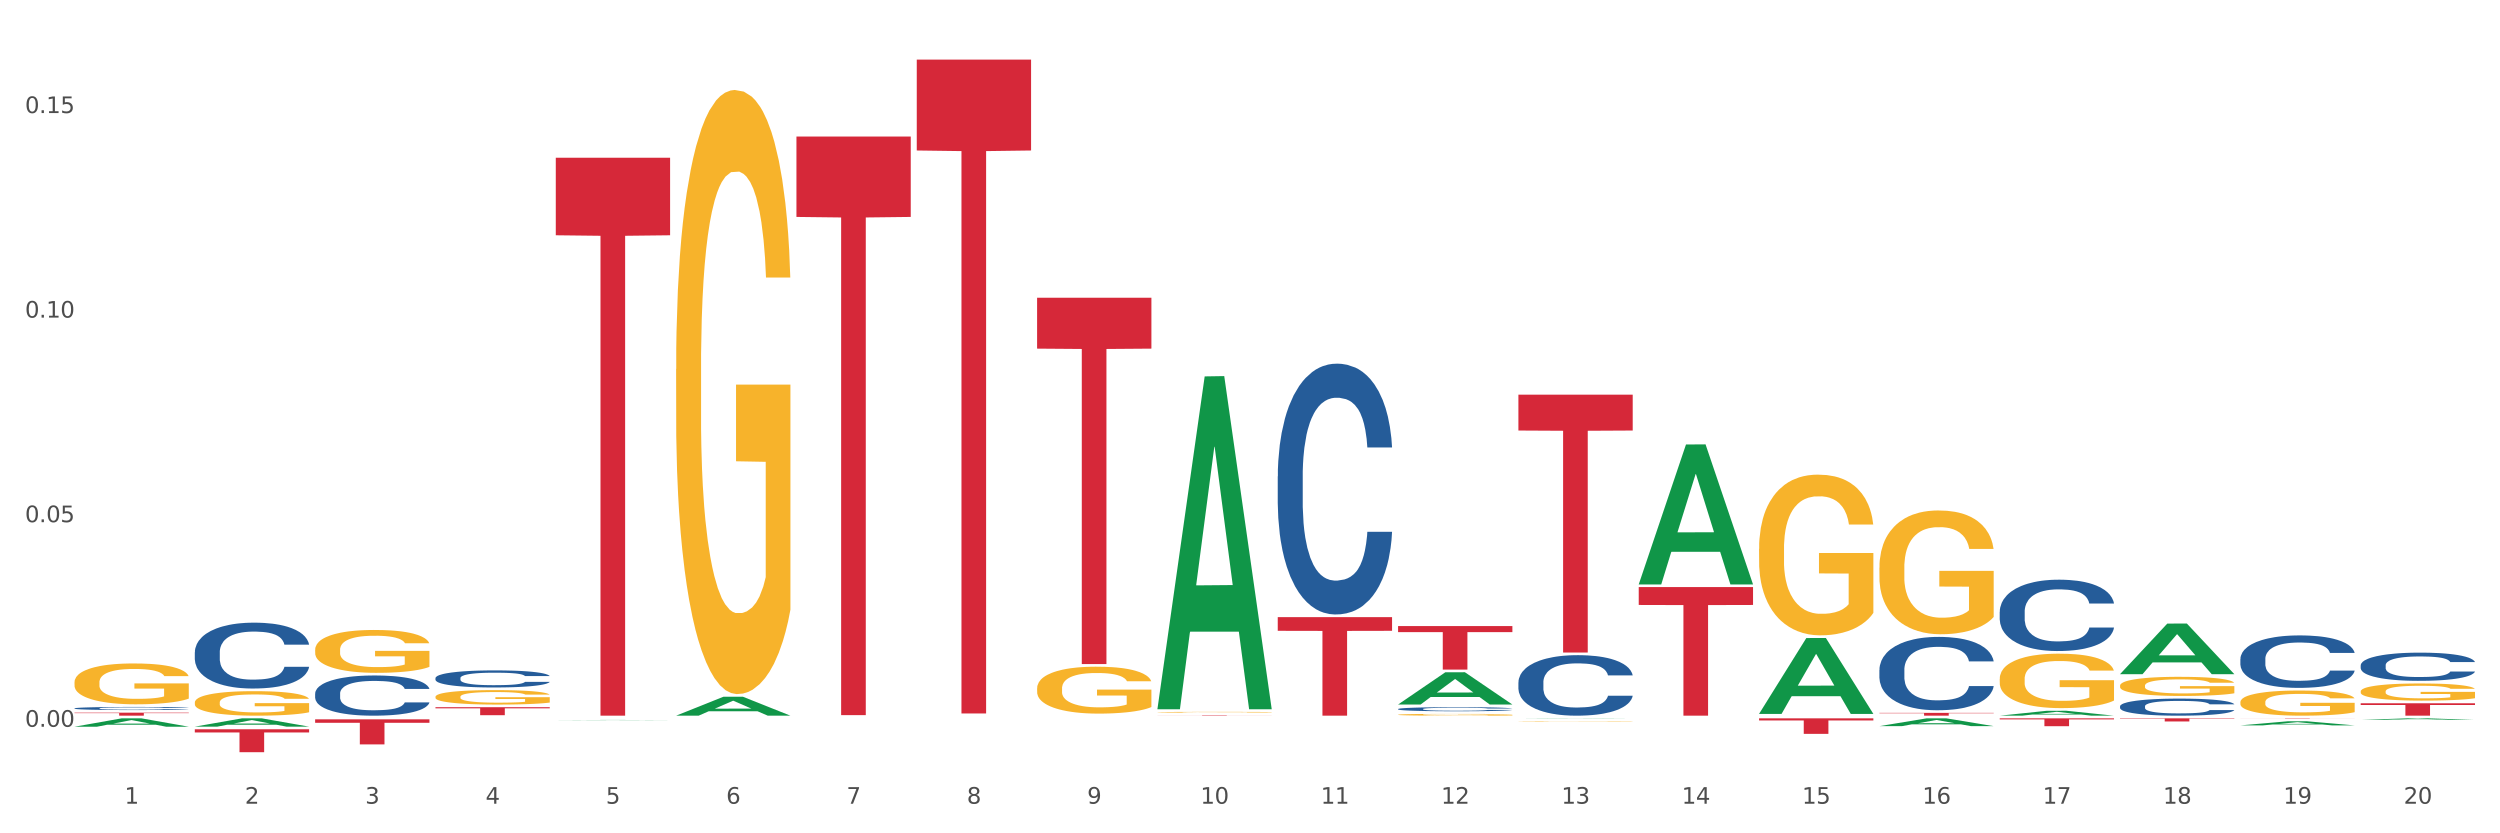 <?xml version="1.0" encoding="utf-8" standalone="no"?>
<!DOCTYPE svg PUBLIC "-//W3C//DTD SVG 1.1//EN"
  "http://www.w3.org/Graphics/SVG/1.1/DTD/svg11.dtd">
<svg xmlns:xlink="http://www.w3.org/1999/xlink" width="1080pt" height="360pt" viewBox="0 0 1080 360" xmlns="http://www.w3.org/2000/svg" version="1.1">
 <rect x="0" y="0" width="1080" height="360" fill="#333333" stroke="none"/>
 <defs>
  <style type="text/css">*{stroke-linejoin: round; stroke-linecap: butt}</style>
 </defs>
 <g id="figure_1">
  <g id="patch_1">
   <path d="M 0 360 
L 1080 360 
L 1080 0 
L 0 0 
z
" style="fill: #ffffff; stroke: #ffffff; stroke-linejoin: miter"/>
  </g>
  <g id="axes_1">
   <g id="matplotlib.axis_1">
    <g id="xtick_1">
     <g id="text_1">
      <!-- 1 -->
      <g style="fill: #4d4d4d" transform="translate(53.812 347.204) scale(0.096 -0.096)">
       <defs>
        <path id="DejaVuSans-31" d="M 794 531 
L 1825 531 
L 1825 4091 
L 703 3866 
L 703 4441 
L 1819 4666 
L 2450 4666 
L 2450 531 
L 3481 531 
L 3481 0 
L 794 0 
L 794 531 
z
" transform="scale(0.016)"/>
       </defs>
       <use xlink:href="#DejaVuSans-31"/>
      </g>
     </g>
    </g>
    <g id="xtick_2">
     <g id="text_2">
      <!-- 2 -->
      <g style="fill: #4d4d4d" transform="translate(105.793 347.204) scale(0.096 -0.096)">
       <defs>
        <path id="DejaVuSans-32" d="M 1228 531 
L 3431 531 
L 3431 0 
L 469 0 
L 469 531 
Q 828 903 1448 1529 
Q 2069 2156 2228 2338 
Q 2531 2678 2651 2914 
Q 2772 3150 2772 3378 
Q 2772 3750 2511 3984 
Q 2250 4219 1831 4219 
Q 1534 4219 1204 4116 
Q 875 4013 500 3803 
L 500 4441 
Q 881 4594 1212 4672 
Q 1544 4750 1819 4750 
Q 2544 4750 2975 4387 
Q 3406 4025 3406 3419 
Q 3406 3131 3298 2873 
Q 3191 2616 2906 2266 
Q 2828 2175 2409 1742 
Q 1991 1309 1228 531 
z
" transform="scale(0.016)"/>
       </defs>
       <use xlink:href="#DejaVuSans-32"/>
      </g>
     </g>
    </g>
    <g id="xtick_3">
     <g id="text_3">
      <!-- 3 -->
      <g style="fill: #4d4d4d" transform="translate(157.774 347.204) scale(0.096 -0.096)">
       <defs>
        <path id="DejaVuSans-33" d="M 2597 2516 
Q 3050 2419 3304 2112 
Q 3559 1806 3559 1356 
Q 3559 666 3084 287 
Q 2609 -91 1734 -91 
Q 1441 -91 1130 -33 
Q 819 25 488 141 
L 488 750 
Q 750 597 1062 519 
Q 1375 441 1716 441 
Q 2309 441 2620 675 
Q 2931 909 2931 1356 
Q 2931 1769 2642 2001 
Q 2353 2234 1838 2234 
L 1294 2234 
L 1294 2753 
L 1863 2753 
Q 2328 2753 2575 2939 
Q 2822 3125 2822 3475 
Q 2822 3834 2567 4026 
Q 2313 4219 1838 4219 
Q 1578 4219 1281 4162 
Q 984 4106 628 3988 
L 628 4550 
Q 988 4650 1302 4700 
Q 1616 4750 1894 4750 
Q 2613 4750 3031 4423 
Q 3450 4097 3450 3541 
Q 3450 3153 3228 2886 
Q 3006 2619 2597 2516 
z
" transform="scale(0.016)"/>
       </defs>
       <use xlink:href="#DejaVuSans-33"/>
      </g>
     </g>
    </g>
    <g id="xtick_4">
     <g id="text_4">
      <!-- 4 -->
      <g style="fill: #4d4d4d" transform="translate(209.756 347.204) scale(0.096 -0.096)">
       <defs>
        <path id="DejaVuSans-34" d="M 2419 4116 
L 825 1625 
L 2419 1625 
L 2419 4116 
z
M 2253 4666 
L 3047 4666 
L 3047 1625 
L 3713 1625 
L 3713 1100 
L 3047 1100 
L 3047 0 
L 2419 0 
L 2419 1100 
L 313 1100 
L 313 1709 
L 2253 4666 
z
" transform="scale(0.016)"/>
       </defs>
       <use xlink:href="#DejaVuSans-34"/>
      </g>
     </g>
    </g>
    <g id="xtick_5">
     <g id="text_5">
      <!-- 5 -->
      <g style="fill: #4d4d4d" transform="translate(261.737 347.204) scale(0.096 -0.096)">
       <defs>
        <path id="DejaVuSans-35" d="M 691 4666 
L 3169 4666 
L 3169 4134 
L 1269 4134 
L 1269 2991 
Q 1406 3038 1543 3061 
Q 1681 3084 1819 3084 
Q 2600 3084 3056 2656 
Q 3513 2228 3513 1497 
Q 3513 744 3044 326 
Q 2575 -91 1722 -91 
Q 1428 -91 1123 -41 
Q 819 9 494 109 
L 494 744 
Q 775 591 1075 516 
Q 1375 441 1709 441 
Q 2250 441 2565 725 
Q 2881 1009 2881 1497 
Q 2881 1984 2565 2268 
Q 2250 2553 1709 2553 
Q 1456 2553 1204 2497 
Q 953 2441 691 2322 
L 691 4666 
z
" transform="scale(0.016)"/>
       </defs>
       <use xlink:href="#DejaVuSans-35"/>
      </g>
     </g>
    </g>
    <g id="xtick_6">
     <g id="text_6">
      <!-- 6 -->
      <g style="fill: #4d4d4d" transform="translate(313.718 347.204) scale(0.096 -0.096)">
       <defs>
        <path id="DejaVuSans-36" d="M 2113 2584 
Q 1688 2584 1439 2293 
Q 1191 2003 1191 1497 
Q 1191 994 1439 701 
Q 1688 409 2113 409 
Q 2538 409 2786 701 
Q 3034 994 3034 1497 
Q 3034 2003 2786 2293 
Q 2538 2584 2113 2584 
z
M 3366 4563 
L 3366 3988 
Q 3128 4100 2886 4159 
Q 2644 4219 2406 4219 
Q 1781 4219 1451 3797 
Q 1122 3375 1075 2522 
Q 1259 2794 1537 2939 
Q 1816 3084 2150 3084 
Q 2853 3084 3261 2657 
Q 3669 2231 3669 1497 
Q 3669 778 3244 343 
Q 2819 -91 2113 -91 
Q 1303 -91 875 529 
Q 447 1150 447 2328 
Q 447 3434 972 4092 
Q 1497 4750 2381 4750 
Q 2619 4750 2861 4703 
Q 3103 4656 3366 4563 
z
" transform="scale(0.016)"/>
       </defs>
       <use xlink:href="#DejaVuSans-36"/>
      </g>
     </g>
    </g>
    <g id="xtick_7">
     <g id="text_7">
      <!-- 7 -->
      <g style="fill: #4d4d4d" transform="translate(365.699 347.204) scale(0.096 -0.096)">
       <defs>
        <path id="DejaVuSans-37" d="M 525 4666 
L 3525 4666 
L 3525 4397 
L 1831 0 
L 1172 0 
L 2766 4134 
L 525 4134 
L 525 4666 
z
" transform="scale(0.016)"/>
       </defs>
       <use xlink:href="#DejaVuSans-37"/>
      </g>
     </g>
    </g>
    <g id="xtick_8">
     <g id="text_8">
      <!-- 8 -->
      <g style="fill: #4d4d4d" transform="translate(417.68 347.204) scale(0.096 -0.096)">
       <defs>
        <path id="DejaVuSans-38" d="M 2034 2216 
Q 1584 2216 1326 1975 
Q 1069 1734 1069 1313 
Q 1069 891 1326 650 
Q 1584 409 2034 409 
Q 2484 409 2743 651 
Q 3003 894 3003 1313 
Q 3003 1734 2745 1975 
Q 2488 2216 2034 2216 
z
M 1403 2484 
Q 997 2584 770 2862 
Q 544 3141 544 3541 
Q 544 4100 942 4425 
Q 1341 4750 2034 4750 
Q 2731 4750 3128 4425 
Q 3525 4100 3525 3541 
Q 3525 3141 3298 2862 
Q 3072 2584 2669 2484 
Q 3125 2378 3379 2068 
Q 3634 1759 3634 1313 
Q 3634 634 3220 271 
Q 2806 -91 2034 -91 
Q 1263 -91 848 271 
Q 434 634 434 1313 
Q 434 1759 690 2068 
Q 947 2378 1403 2484 
z
M 1172 3481 
Q 1172 3119 1398 2916 
Q 1625 2713 2034 2713 
Q 2441 2713 2670 2916 
Q 2900 3119 2900 3481 
Q 2900 3844 2670 4047 
Q 2441 4250 2034 4250 
Q 1625 4250 1398 4047 
Q 1172 3844 1172 3481 
z
" transform="scale(0.016)"/>
       </defs>
       <use xlink:href="#DejaVuSans-38"/>
      </g>
     </g>
    </g>
    <g id="xtick_9">
     <g id="text_9">
      <!-- 9 -->
      <g style="fill: #4d4d4d" transform="translate(469.662 347.204) scale(0.096 -0.096)">
       <defs>
        <path id="DejaVuSans-39" d="M 703 97 
L 703 672 
Q 941 559 1184 500 
Q 1428 441 1663 441 
Q 2288 441 2617 861 
Q 2947 1281 2994 2138 
Q 2813 1869 2534 1725 
Q 2256 1581 1919 1581 
Q 1219 1581 811 2004 
Q 403 2428 403 3163 
Q 403 3881 828 4315 
Q 1253 4750 1959 4750 
Q 2769 4750 3195 4129 
Q 3622 3509 3622 2328 
Q 3622 1225 3098 567 
Q 2575 -91 1691 -91 
Q 1453 -91 1209 -44 
Q 966 3 703 97 
z
M 1959 2075 
Q 2384 2075 2632 2365 
Q 2881 2656 2881 3163 
Q 2881 3666 2632 3958 
Q 2384 4250 1959 4250 
Q 1534 4250 1286 3958 
Q 1038 3666 1038 3163 
Q 1038 2656 1286 2365 
Q 1534 2075 1959 2075 
z
" transform="scale(0.016)"/>
       </defs>
       <use xlink:href="#DejaVuSans-39"/>
      </g>
     </g>
    </g>
    <g id="xtick_10">
     <g id="text_10">
      <!-- 10 -->
      <g style="fill: #4d4d4d" transform="translate(518.589 347.204) scale(0.096 -0.096)">
       <defs>
        <path id="DejaVuSans-30" d="M 2034 4250 
Q 1547 4250 1301 3770 
Q 1056 3291 1056 2328 
Q 1056 1369 1301 889 
Q 1547 409 2034 409 
Q 2525 409 2770 889 
Q 3016 1369 3016 2328 
Q 3016 3291 2770 3770 
Q 2525 4250 2034 4250 
z
M 2034 4750 
Q 2819 4750 3233 4129 
Q 3647 3509 3647 2328 
Q 3647 1150 3233 529 
Q 2819 -91 2034 -91 
Q 1250 -91 836 529 
Q 422 1150 422 2328 
Q 422 3509 836 4129 
Q 1250 4750 2034 4750 
z
" transform="scale(0.016)"/>
       </defs>
       <use xlink:href="#DejaVuSans-31"/>
       <use xlink:href="#DejaVuSans-30" transform="translate(63.623 0)"/>
      </g>
     </g>
    </g>
    <g id="xtick_11">
     <g id="text_11">
      <!-- 11 -->
      <g style="fill: #4d4d4d" transform="translate(570.57 347.204) scale(0.096 -0.096)">
       <use xlink:href="#DejaVuSans-31"/>
       <use xlink:href="#DejaVuSans-31" transform="translate(63.623 0)"/>
      </g>
     </g>
    </g>
    <g id="xtick_12">
     <g id="text_12">
      <!-- 12 -->
      <g style="fill: #4d4d4d" transform="translate(622.551 347.204) scale(0.096 -0.096)">
       <use xlink:href="#DejaVuSans-31"/>
       <use xlink:href="#DejaVuSans-32" transform="translate(63.623 0)"/>
      </g>
     </g>
    </g>
    <g id="xtick_13">
     <g id="text_13">
      <!-- 13 -->
      <g style="fill: #4d4d4d" transform="translate(674.533 347.204) scale(0.096 -0.096)">
       <use xlink:href="#DejaVuSans-31"/>
       <use xlink:href="#DejaVuSans-33" transform="translate(63.623 0)"/>
      </g>
     </g>
    </g>
    <g id="xtick_14">
     <g id="text_14">
      <!-- 14 -->
      <g style="fill: #4d4d4d" transform="translate(726.514 347.204) scale(0.096 -0.096)">
       <use xlink:href="#DejaVuSans-31"/>
       <use xlink:href="#DejaVuSans-34" transform="translate(63.623 0)"/>
      </g>
     </g>
    </g>
    <g id="xtick_15">
     <g id="text_15">
      <!-- 15 -->
      <g style="fill: #4d4d4d" transform="translate(778.495 347.204) scale(0.096 -0.096)">
       <use xlink:href="#DejaVuSans-31"/>
       <use xlink:href="#DejaVuSans-35" transform="translate(63.623 0)"/>
      </g>
     </g>
    </g>
    <g id="xtick_16">
     <g id="text_16">
      <!-- 16 -->
      <g style="fill: #4d4d4d" transform="translate(830.476 347.204) scale(0.096 -0.096)">
       <use xlink:href="#DejaVuSans-31"/>
       <use xlink:href="#DejaVuSans-36" transform="translate(63.623 0)"/>
      </g>
     </g>
    </g>
    <g id="xtick_17">
     <g id="text_17">
      <!-- 17 -->
      <g style="fill: #4d4d4d" transform="translate(882.457 347.204) scale(0.096 -0.096)">
       <use xlink:href="#DejaVuSans-31"/>
       <use xlink:href="#DejaVuSans-37" transform="translate(63.623 0)"/>
      </g>
     </g>
    </g>
    <g id="xtick_18">
     <g id="text_18">
      <!-- 18 -->
      <g style="fill: #4d4d4d" transform="translate(934.439 347.204) scale(0.096 -0.096)">
       <use xlink:href="#DejaVuSans-31"/>
       <use xlink:href="#DejaVuSans-38" transform="translate(63.623 0)"/>
      </g>
     </g>
    </g>
    <g id="xtick_19">
     <g id="text_19">
      <!-- 19 -->
      <g style="fill: #4d4d4d" transform="translate(986.42 347.204) scale(0.096 -0.096)">
       <use xlink:href="#DejaVuSans-31"/>
       <use xlink:href="#DejaVuSans-39" transform="translate(63.623 0)"/>
      </g>
     </g>
    </g>
    <g id="xtick_20">
     <g id="text_20">
      <!-- 20 -->
      <g style="fill: #4d4d4d" transform="translate(1038.401 347.204) scale(0.096 -0.096)">
       <use xlink:href="#DejaVuSans-32"/>
       <use xlink:href="#DejaVuSans-30" transform="translate(63.623 0)"/>
      </g>
     </g>
    </g>
    <g id="xtick_21"/>
    <g id="xtick_22"/>
    <g id="xtick_23"/>
    <g id="xtick_24"/>
    <g id="xtick_25"/>
    <g id="xtick_26"/>
    <g id="xtick_27"/>
    <g id="xtick_28"/>
    <g id="xtick_29"/>
    <g id="xtick_30"/>
    <g id="xtick_31"/>
    <g id="xtick_32"/>
    <g id="xtick_33"/>
    <g id="xtick_34"/>
    <g id="xtick_35"/>
    <g id="xtick_36"/>
    <g id="xtick_37"/>
    <g id="xtick_38"/>
    <g id="xtick_39"/>
   </g>
   <g id="matplotlib.axis_2">
    <g id="ytick_1">
     <g id="text_21">
      <!-- 0.00 -->
      <g style="fill: #4d4d4d" transform="translate(10.8 313.961) scale(0.096 -0.096)">
       <defs>
        <path id="DejaVuSans-2e" d="M 684 794 
L 1344 794 
L 1344 0 
L 684 0 
L 684 794 
z
" transform="scale(0.016)"/>
       </defs>
       <use xlink:href="#DejaVuSans-30"/>
       <use xlink:href="#DejaVuSans-2e" transform="translate(63.623 0)"/>
       <use xlink:href="#DejaVuSans-30" transform="translate(95.41 0)"/>
       <use xlink:href="#DejaVuSans-30" transform="translate(159.033 0)"/>
      </g>
     </g>
    </g>
    <g id="ytick_2">
     <g id="text_22">
      <!-- 0.05 -->
      <g style="fill: #4d4d4d" transform="translate(10.8 225.588) scale(0.096 -0.096)">
       <use xlink:href="#DejaVuSans-30"/>
       <use xlink:href="#DejaVuSans-2e" transform="translate(63.623 0)"/>
       <use xlink:href="#DejaVuSans-30" transform="translate(95.41 0)"/>
       <use xlink:href="#DejaVuSans-35" transform="translate(159.033 0)"/>
      </g>
     </g>
    </g>
    <g id="ytick_3">
     <g id="text_23">
      <!-- 0.10 -->
      <g style="fill: #4d4d4d" transform="translate(10.8 137.215) scale(0.096 -0.096)">
       <use xlink:href="#DejaVuSans-30"/>
       <use xlink:href="#DejaVuSans-2e" transform="translate(63.623 0)"/>
       <use xlink:href="#DejaVuSans-31" transform="translate(95.41 0)"/>
       <use xlink:href="#DejaVuSans-30" transform="translate(159.033 0)"/>
      </g>
     </g>
    </g>
    <g id="ytick_4">
     <g id="text_24">
      <!-- 0.15 -->
      <g style="fill: #4d4d4d" transform="translate(10.8 48.841) scale(0.096 -0.096)">
       <use xlink:href="#DejaVuSans-30"/>
       <use xlink:href="#DejaVuSans-2e" transform="translate(63.623 0)"/>
       <use xlink:href="#DejaVuSans-31" transform="translate(95.41 0)"/>
       <use xlink:href="#DejaVuSans-35" transform="translate(159.033 0)"/>
      </g>
     </g>
    </g>
    <g id="ytick_5"/>
    <g id="ytick_6"/>
    <g id="ytick_7"/>
   </g>
   <g id="PolyCollection_1">
    <path d="M 863.874 293.258 
L 863.933 293.237 
L 863.933 292.463 
L 864.049 291.797 
L 864.632 290.186 
L 865.507 288.854 
L 866.148 288.145 
L 866.789 287.565 
L 867.547 286.985 
L 868.48 286.384 
L 870.171 285.503 
L 871.22 285.052 
L 872.503 284.579 
L 874.835 283.892 
L 876.526 283.505 
L 878.275 283.183 
L 881.132 282.796 
L 882.997 282.624 
L 884.98 282.495 
L 887.37 282.409 
L 889.177 282.388 
L 893.142 282.452 
L 896.524 282.646 
L 898.156 282.796 
L 900.255 283.054 
L 901.363 283.226 
L 903.17 283.57 
L 905.036 284.021 
L 906.318 284.407 
L 908.242 285.138 
L 909.7 285.868 
L 911.041 286.77 
L 911.741 287.393 
L 912.265 287.973 
L 912.732 288.639 
L 913.198 289.692 
L 902.704 289.692 
L 902.296 288.94 
L 901.654 288.231 
L 900.721 287.544 
L 899.905 287.114 
L 898.506 286.577 
L 897.223 286.233 
L 895.882 285.976 
L 894.25 285.761 
L 892.967 285.653 
L 891.16 285.567 
L 887.603 285.589 
L 885.213 285.761 
L 883.58 285.976 
L 882.531 286.169 
L 881.598 286.384 
L 880.549 286.685 
L 879.324 287.136 
L 878.45 287.544 
L 877.575 288.059 
L 876.876 288.575 
L 876.234 289.177 
L 875.71 289.821 
L 875.302 290.487 
L 874.952 291.303 
L 874.66 292.657 
L 874.66 295.6 
L 874.777 296.266 
L 875.068 297.147 
L 875.418 297.813 
L 876.001 298.607 
L 876.526 299.144 
L 877.517 299.918 
L 878.625 300.562 
L 879.499 300.971 
L 880.374 301.314 
L 881.89 301.787 
L 883.58 302.174 
L 885.038 302.41 
L 887.02 302.625 
L 888.361 302.711 
L 889.527 302.754 
L 892.384 302.754 
L 894.425 302.689 
L 896.699 302.539 
L 898.448 302.345 
L 899.905 302.109 
L 901.538 301.722 
L 902.587 301.357 
L 902.587 296.867 
L 889.761 296.846 
L 889.761 293.86 
L 913.256 293.86 
L 913.256 302.625 
L 912.265 303.076 
L 911.158 303.484 
L 909.991 303.849 
L 908.242 304.3 
L 906.143 304.73 
L 904.278 305.031 
L 902.296 305.289 
L 899.963 305.525 
L 896.932 305.74 
L 895.066 305.826 
L 892.734 305.89 
L 889.994 305.912 
L 887.603 305.869 
L 885.271 305.761 
L 882.823 305.568 
L 880.432 305.289 
L 878.625 305.009 
L 876.817 304.666 
L 874.893 304.214 
L 873.378 303.785 
L 872.211 303.398 
L 870.929 302.904 
L 869.53 302.259 
L 868.48 301.679 
L 867.547 301.078 
L 866.556 300.305 
L 865.857 299.639 
L 865.157 298.801 
L 864.749 298.178 
L 864.282 297.211 
L 863.933 295.858 
L 863.874 293.258 
z
" clip-path="url(#pa4fd07a670)" style="fill: #f7b32b"/>
    <path d="M 915.855 296.206 
L 915.914 296.199 
L 915.914 295.927 
L 916.03 295.693 
L 916.613 295.126 
L 917.488 294.658 
L 918.129 294.409 
L 918.771 294.205 
L 919.529 294.001 
L 920.461 293.789 
L 922.152 293.479 
L 923.202 293.321 
L 924.484 293.155 
L 926.816 292.913 
L 928.507 292.777 
L 930.256 292.664 
L 933.113 292.528 
L 934.979 292.467 
L 936.961 292.422 
L 939.351 292.392 
L 941.159 292.384 
L 945.123 292.407 
L 948.505 292.475 
L 950.137 292.528 
L 952.236 292.618 
L 953.344 292.679 
L 955.151 292.8 
L 957.017 292.958 
L 958.3 293.094 
L 960.224 293.351 
L 961.681 293.608 
L 963.022 293.925 
L 963.722 294.144 
L 964.246 294.348 
L 964.713 294.582 
L 965.179 294.952 
L 954.685 294.952 
L 954.277 294.688 
L 953.635 294.439 
L 952.703 294.197 
L 951.886 294.046 
L 950.487 293.857 
L 949.204 293.736 
L 947.863 293.646 
L 946.231 293.57 
L 944.948 293.532 
L 943.141 293.502 
L 939.585 293.51 
L 937.194 293.57 
L 935.562 293.646 
L 934.512 293.714 
L 933.579 293.789 
L 932.53 293.895 
L 931.306 294.054 
L 930.431 294.197 
L 929.557 294.378 
L 928.857 294.56 
L 928.216 294.771 
L 927.691 294.998 
L 927.283 295.232 
L 926.933 295.519 
L 926.641 295.995 
L 926.641 297.03 
L 926.758 297.264 
L 927.05 297.574 
L 927.399 297.808 
L 927.982 298.087 
L 928.507 298.276 
L 929.498 298.548 
L 930.606 298.775 
L 931.48 298.918 
L 932.355 299.039 
L 933.871 299.205 
L 935.562 299.341 
L 937.019 299.424 
L 939.002 299.5 
L 940.342 299.53 
L 941.509 299.545 
L 944.365 299.545 
L 946.406 299.523 
L 948.68 299.47 
L 950.429 299.402 
L 951.886 299.319 
L 953.519 299.183 
L 954.568 299.054 
L 954.568 297.476 
L 941.742 297.468 
L 941.742 296.418 
L 965.238 296.418 
L 965.238 299.5 
L 964.246 299.659 
L 963.139 299.802 
L 961.973 299.931 
L 960.224 300.089 
L 958.125 300.24 
L 956.259 300.346 
L 954.277 300.437 
L 951.945 300.52 
L 948.913 300.595 
L 947.047 300.626 
L 944.715 300.648 
L 941.975 300.656 
L 939.585 300.641 
L 937.252 300.603 
L 934.804 300.535 
L 932.413 300.437 
L 930.606 300.339 
L 928.799 300.218 
L 926.875 300.059 
L 925.359 299.908 
L 924.193 299.772 
L 922.91 299.598 
L 921.511 299.372 
L 920.461 299.168 
L 919.529 298.956 
L 918.537 298.684 
L 917.838 298.45 
L 917.138 298.155 
L 916.73 297.936 
L 916.264 297.596 
L 915.914 297.12 
L 915.855 296.206 
z
" clip-path="url(#pa4fd07a670)" style="fill: #f7b32b"/>
    <path d="M 967.837 303.328 
L 967.895 303.318 
L 967.895 302.961 
L 968.012 302.653 
L 968.595 301.909 
L 969.469 301.293 
L 970.11 300.966 
L 970.752 300.698 
L 971.51 300.43 
L 972.443 300.152 
L 974.133 299.745 
L 975.183 299.536 
L 976.465 299.318 
L 978.798 299 
L 980.488 298.821 
L 982.237 298.672 
L 985.094 298.494 
L 986.96 298.414 
L 988.942 298.355 
L 991.333 298.315 
L 993.14 298.305 
L 997.104 298.335 
L 1000.486 298.424 
L 1002.118 298.494 
L 1004.217 298.613 
L 1005.325 298.692 
L 1007.132 298.851 
L 1008.998 299.06 
L 1010.281 299.238 
L 1012.205 299.576 
L 1013.662 299.913 
L 1015.003 300.33 
L 1015.703 300.618 
L 1016.228 300.886 
L 1016.694 301.194 
L 1017.16 301.68 
L 1006.666 301.68 
L 1006.258 301.333 
L 1005.617 301.005 
L 1004.684 300.688 
L 1003.868 300.489 
L 1002.468 300.241 
L 1001.186 300.082 
L 999.845 299.963 
L 998.212 299.864 
L 996.93 299.814 
L 995.122 299.774 
L 991.566 299.784 
L 989.175 299.864 
L 987.543 299.963 
L 986.493 300.052 
L 985.561 300.152 
L 984.511 300.291 
L 983.287 300.499 
L 982.412 300.688 
L 981.538 300.926 
L 980.838 301.164 
L 980.197 301.442 
L 979.672 301.74 
L 979.264 302.048 
L 978.914 302.425 
L 978.623 303.05 
L 978.623 304.411 
L 978.739 304.718 
L 979.031 305.125 
L 979.381 305.433 
L 979.964 305.8 
L 980.488 306.049 
L 981.479 306.406 
L 982.587 306.704 
L 983.462 306.892 
L 984.336 307.051 
L 985.852 307.27 
L 987.543 307.448 
L 989 307.558 
L 990.983 307.657 
L 992.324 307.697 
L 993.49 307.716 
L 996.347 307.716 
L 998.387 307.687 
L 1000.661 307.617 
L 1002.41 307.528 
L 1003.868 307.419 
L 1005.5 307.24 
L 1006.549 307.071 
L 1006.549 304.996 
L 993.723 304.986 
L 993.723 303.606 
L 1017.219 303.606 
L 1017.219 307.657 
L 1016.228 307.865 
L 1015.12 308.054 
L 1013.954 308.223 
L 1012.205 308.431 
L 1010.106 308.63 
L 1008.24 308.769 
L 1006.258 308.888 
L 1003.926 308.997 
L 1000.894 309.096 
L 999.028 309.136 
L 996.696 309.166 
L 993.956 309.176 
L 991.566 309.156 
L 989.234 309.106 
L 986.785 309.017 
L 984.395 308.888 
L 982.587 308.759 
L 980.78 308.6 
L 978.856 308.391 
L 977.34 308.193 
L 976.174 308.014 
L 974.891 307.786 
L 973.492 307.488 
L 972.443 307.22 
L 971.51 306.942 
L 970.519 306.585 
L 969.819 306.277 
L 969.119 305.89 
L 968.711 305.602 
L 968.245 305.155 
L 967.895 304.53 
L 967.837 303.328 
z
" clip-path="url(#pa4fd07a670)" style="fill: #f7b32b"/>
    <path d="M 1019.818 298.686 
L 1019.876 298.679 
L 1019.876 298.436 
L 1019.993 298.226 
L 1020.576 297.718 
L 1021.45 297.298 
L 1022.092 297.074 
L 1022.733 296.892 
L 1023.491 296.709 
L 1024.424 296.519 
L 1026.115 296.241 
L 1027.164 296.099 
L 1028.447 295.95 
L 1030.779 295.734 
L 1032.469 295.612 
L 1034.219 295.51 
L 1037.075 295.388 
L 1038.941 295.334 
L 1040.923 295.293 
L 1043.314 295.266 
L 1045.121 295.259 
L 1049.086 295.28 
L 1052.467 295.341 
L 1054.1 295.388 
L 1056.199 295.469 
L 1057.306 295.524 
L 1059.114 295.632 
L 1060.979 295.774 
L 1062.262 295.896 
L 1064.186 296.126 
L 1065.644 296.357 
L 1066.985 296.641 
L 1067.684 296.837 
L 1068.209 297.02 
L 1068.675 297.23 
L 1069.142 297.562 
L 1058.647 297.562 
L 1058.239 297.325 
L 1057.598 297.101 
L 1056.665 296.885 
L 1055.849 296.749 
L 1054.449 296.58 
L 1053.167 296.472 
L 1051.826 296.39 
L 1050.193 296.323 
L 1048.911 296.289 
L 1047.103 296.262 
L 1043.547 296.268 
L 1041.157 296.323 
L 1039.524 296.39 
L 1038.475 296.451 
L 1037.542 296.519 
L 1036.492 296.614 
L 1035.268 296.756 
L 1034.393 296.885 
L 1033.519 297.047 
L 1032.819 297.21 
L 1032.178 297.399 
L 1031.653 297.603 
L 1031.245 297.812 
L 1030.895 298.07 
L 1030.604 298.496 
L 1030.604 299.424 
L 1030.72 299.634 
L 1031.012 299.912 
L 1031.362 300.122 
L 1031.945 300.372 
L 1032.469 300.542 
L 1033.461 300.785 
L 1034.568 300.989 
L 1035.443 301.117 
L 1036.317 301.226 
L 1037.833 301.374 
L 1039.524 301.496 
L 1040.982 301.571 
L 1042.964 301.639 
L 1044.305 301.666 
L 1045.471 301.679 
L 1048.328 301.679 
L 1050.368 301.659 
L 1052.642 301.612 
L 1054.391 301.551 
L 1055.849 301.476 
L 1057.481 301.354 
L 1058.531 301.239 
L 1058.531 299.824 
L 1045.704 299.817 
L 1045.704 298.876 
L 1069.2 298.876 
L 1069.2 301.639 
L 1068.209 301.781 
L 1067.101 301.909 
L 1065.935 302.025 
L 1064.186 302.167 
L 1062.087 302.302 
L 1060.221 302.397 
L 1058.239 302.478 
L 1055.907 302.553 
L 1052.875 302.621 
L 1051.01 302.648 
L 1048.678 302.668 
L 1045.937 302.675 
L 1043.547 302.661 
L 1041.215 302.627 
L 1038.766 302.566 
L 1036.376 302.478 
L 1034.568 302.39 
L 1032.761 302.282 
L 1030.837 302.14 
L 1029.321 302.004 
L 1028.155 301.882 
L 1026.872 301.727 
L 1025.473 301.523 
L 1024.424 301.341 
L 1023.491 301.151 
L 1022.5 300.907 
L 1021.8 300.697 
L 1021.101 300.433 
L 1020.692 300.237 
L 1020.226 299.932 
L 1019.876 299.505 
L 1019.818 298.686 
z
" clip-path="url(#pa4fd07a670)" style="fill: #f7b32b"/>
    <path d="M 811.893 245.233 
L 811.951 245.185 
L 811.951 243.426 
L 812.068 241.912 
L 812.651 238.25 
L 813.526 235.222 
L 814.167 233.61 
L 814.808 232.291 
L 815.566 230.973 
L 816.499 229.605 
L 818.19 227.603 
L 819.239 226.577 
L 820.522 225.503 
L 822.854 223.94 
L 824.545 223.061 
L 826.294 222.328 
L 829.151 221.449 
L 831.016 221.059 
L 832.999 220.766 
L 835.389 220.57 
L 837.196 220.521 
L 841.161 220.668 
L 844.542 221.107 
L 846.175 221.449 
L 848.274 222.035 
L 849.381 222.426 
L 851.189 223.208 
L 853.055 224.233 
L 854.337 225.112 
L 856.261 226.773 
L 857.719 228.433 
L 859.06 230.484 
L 859.759 231.901 
L 860.284 233.219 
L 860.75 234.733 
L 861.217 237.126 
L 850.722 237.126 
L 850.314 235.417 
L 849.673 233.805 
L 848.74 232.243 
L 847.924 231.266 
L 846.525 230.045 
L 845.242 229.263 
L 843.901 228.677 
L 842.269 228.189 
L 840.986 227.945 
L 839.179 227.749 
L 835.622 227.798 
L 833.232 228.189 
L 831.599 228.677 
L 830.55 229.117 
L 829.617 229.605 
L 828.568 230.289 
L 827.343 231.315 
L 826.469 232.243 
L 825.594 233.415 
L 824.894 234.587 
L 824.253 235.954 
L 823.728 237.419 
L 823.32 238.933 
L 822.971 240.789 
L 822.679 243.866 
L 822.679 250.557 
L 822.796 252.071 
L 823.087 254.073 
L 823.437 255.587 
L 824.02 257.394 
L 824.545 258.615 
L 825.536 260.373 
L 826.644 261.838 
L 827.518 262.766 
L 828.393 263.548 
L 829.908 264.622 
L 831.599 265.501 
L 833.057 266.038 
L 835.039 266.527 
L 836.38 266.722 
L 837.546 266.82 
L 840.403 266.82 
L 842.444 266.673 
L 844.717 266.331 
L 846.466 265.892 
L 847.924 265.355 
L 849.556 264.476 
L 850.606 263.645 
L 850.606 253.438 
L 837.779 253.389 
L 837.779 246.601 
L 861.275 246.601 
L 861.275 266.527 
L 860.284 267.552 
L 859.176 268.48 
L 858.01 269.311 
L 856.261 270.336 
L 854.162 271.313 
L 852.297 271.997 
L 850.314 272.583 
L 847.982 273.12 
L 844.951 273.608 
L 843.085 273.804 
L 840.753 273.95 
L 838.013 273.999 
L 835.622 273.901 
L 833.29 273.657 
L 830.841 273.218 
L 828.451 272.583 
L 826.644 271.948 
L 824.836 271.166 
L 822.912 270.141 
L 821.396 269.164 
L 820.23 268.285 
L 818.948 267.162 
L 817.548 265.697 
L 816.499 264.378 
L 815.566 263.01 
L 814.575 261.252 
L 813.875 259.738 
L 813.176 257.834 
L 812.768 256.417 
L 812.301 254.22 
L 811.951 251.143 
L 811.893 245.233 
z
" clip-path="url(#pa4fd07a670)" style="fill: #f7b32b"/>
    <path d="M 655.949 170.509 
L 705.332 170.509 
L 705.332 185.987 
L 685.906 186.092 
L 685.906 281.89 
L 675.258 281.89 
L 675.258 186.092 
L 655.949 185.987 
L 655.949 170.614 
L 655.949 170.509 
z
" clip-path="url(#pa4fd07a670)" style="fill: #d62839"/>
    <path d="M 707.931 253.623 
L 757.313 253.623 
L 757.313 261.343 
L 737.888 261.395 
L 737.888 309.176 
L 727.239 309.176 
L 727.239 261.395 
L 707.931 261.343 
L 707.931 253.675 
L 707.931 253.623 
z
" clip-path="url(#pa4fd07a670)" style="fill: #d62839"/>
    <path d="M 759.912 310.314 
L 809.294 310.314 
L 809.294 311.247 
L 789.869 311.253 
L 789.869 317.025 
L 779.22 317.025 
L 779.22 311.253 
L 759.912 311.247 
L 759.912 310.32 
L 759.912 310.314 
z
" clip-path="url(#pa4fd07a670)" style="fill: #d62839"/>
    <path d="M 32.175 294.769 
L 32.233 294.753 
L 32.233 294.172 
L 32.35 293.673 
L 32.933 292.464 
L 33.807 291.464 
L 34.449 290.932 
L 35.09 290.497 
L 35.848 290.062 
L 36.781 289.61 
L 38.472 288.95 
L 39.521 288.611 
L 40.804 288.256 
L 43.136 287.741 
L 44.827 287.451 
L 46.576 287.209 
L 49.433 286.919 
L 51.298 286.79 
L 53.28 286.693 
L 55.671 286.628 
L 57.478 286.612 
L 61.443 286.661 
L 64.824 286.806 
L 66.457 286.919 
L 68.556 287.112 
L 69.663 287.241 
L 71.471 287.499 
L 73.337 287.837 
L 74.619 288.128 
L 76.543 288.676 
L 78.001 289.224 
L 79.342 289.901 
L 80.041 290.368 
L 80.566 290.803 
L 81.032 291.303 
L 81.499 292.093 
L 71.004 292.093 
L 70.596 291.529 
L 69.955 290.997 
L 69.022 290.481 
L 68.206 290.159 
L 66.807 289.756 
L 65.524 289.498 
L 64.183 289.304 
L 62.551 289.143 
L 61.268 289.062 
L 59.461 288.998 
L 55.904 289.014 
L 53.514 289.143 
L 51.881 289.304 
L 50.832 289.449 
L 49.899 289.61 
L 48.849 289.836 
L 47.625 290.175 
L 46.751 290.481 
L 45.876 290.868 
L 45.176 291.255 
L 44.535 291.706 
L 44.01 292.19 
L 43.602 292.689 
L 43.252 293.302 
L 42.961 294.317 
L 42.961 296.526 
L 43.078 297.025 
L 43.369 297.686 
L 43.719 298.186 
L 44.302 298.782 
L 44.827 299.185 
L 45.818 299.766 
L 46.926 300.249 
L 47.8 300.555 
L 48.675 300.813 
L 50.19 301.168 
L 51.881 301.458 
L 53.339 301.635 
L 55.321 301.797 
L 56.662 301.861 
L 57.828 301.893 
L 60.685 301.893 
L 62.725 301.845 
L 64.999 301.732 
L 66.748 301.587 
L 68.206 301.41 
L 69.838 301.12 
L 70.888 300.846 
L 70.888 297.477 
L 58.061 297.461 
L 58.061 295.22 
L 81.557 295.22 
L 81.557 301.797 
L 80.566 302.135 
L 79.458 302.441 
L 78.292 302.715 
L 76.543 303.054 
L 74.444 303.376 
L 72.579 303.602 
L 70.596 303.795 
L 68.264 303.973 
L 65.232 304.134 
L 63.367 304.198 
L 61.035 304.247 
L 58.294 304.263 
L 55.904 304.231 
L 53.572 304.15 
L 51.123 304.005 
L 48.733 303.795 
L 46.926 303.586 
L 45.118 303.328 
L 43.194 302.989 
L 41.678 302.667 
L 40.512 302.377 
L 39.23 302.006 
L 37.83 301.523 
L 36.781 301.087 
L 35.848 300.636 
L 34.857 300.056 
L 34.157 299.556 
L 33.458 298.927 
L 33.05 298.46 
L 32.583 297.735 
L 32.233 296.719 
L 32.175 294.769 
z
" clip-path="url(#pa4fd07a670)" style="fill: #f7b32b"/>
    <path d="M 84.156 303.478 
L 84.215 303.469 
L 84.215 303.12 
L 84.331 302.821 
L 84.914 302.095 
L 85.789 301.495 
L 86.43 301.176 
L 87.071 300.915 
L 87.829 300.654 
L 88.762 300.383 
L 90.453 299.986 
L 91.502 299.783 
L 92.785 299.57 
L 95.117 299.261 
L 96.808 299.087 
L 98.557 298.942 
L 101.414 298.767 
L 103.279 298.69 
L 105.262 298.632 
L 107.652 298.593 
L 109.459 298.584 
L 113.424 298.613 
L 116.806 298.7 
L 118.438 298.767 
L 120.537 298.884 
L 121.645 298.961 
L 123.452 299.116 
L 125.318 299.319 
L 126.6 299.493 
L 128.524 299.822 
L 129.982 300.151 
L 131.323 300.557 
L 132.022 300.838 
L 132.547 301.099 
L 133.014 301.399 
L 133.48 301.873 
L 122.986 301.873 
L 122.577 301.534 
L 121.936 301.215 
L 121.003 300.905 
L 120.187 300.712 
L 118.788 300.47 
L 117.505 300.315 
L 116.164 300.199 
L 114.532 300.102 
L 113.249 300.054 
L 111.442 300.015 
L 107.885 300.025 
L 105.495 300.102 
L 103.862 300.199 
L 102.813 300.286 
L 101.88 300.383 
L 100.831 300.518 
L 99.606 300.721 
L 98.732 300.905 
L 97.857 301.137 
L 97.158 301.37 
L 96.516 301.64 
L 95.992 301.931 
L 95.583 302.23 
L 95.234 302.598 
L 94.942 303.207 
L 94.942 304.533 
L 95.059 304.833 
L 95.35 305.229 
L 95.7 305.529 
L 96.283 305.887 
L 96.808 306.129 
L 97.799 306.477 
L 98.907 306.767 
L 99.781 306.951 
L 100.656 307.106 
L 102.172 307.318 
L 103.862 307.493 
L 105.32 307.599 
L 107.302 307.696 
L 108.643 307.734 
L 109.809 307.754 
L 112.666 307.754 
L 114.707 307.725 
L 116.98 307.657 
L 118.73 307.57 
L 120.187 307.464 
L 121.82 307.289 
L 122.869 307.125 
L 122.869 305.103 
L 110.042 305.094 
L 110.042 303.749 
L 133.538 303.749 
L 133.538 307.696 
L 132.547 307.899 
L 131.439 308.083 
L 130.273 308.247 
L 128.524 308.45 
L 126.425 308.644 
L 124.56 308.779 
L 122.577 308.895 
L 120.245 309.002 
L 117.214 309.098 
L 115.348 309.137 
L 113.016 309.166 
L 110.276 309.176 
L 107.885 309.156 
L 105.553 309.108 
L 103.104 309.021 
L 100.714 308.895 
L 98.907 308.769 
L 97.099 308.615 
L 95.175 308.412 
L 93.659 308.218 
L 92.493 308.044 
L 91.211 307.821 
L 89.812 307.531 
L 88.762 307.27 
L 87.829 306.999 
L 86.838 306.651 
L 86.138 306.351 
L 85.439 305.974 
L 85.031 305.693 
L 84.564 305.258 
L 84.215 304.649 
L 84.156 303.478 
z
" clip-path="url(#pa4fd07a670)" style="fill: #f7b32b"/>
    <path d="M 500.006 309.002 
L 549.388 309.002 
L 549.388 309.027 
L 529.963 309.027 
L 529.963 309.176 
L 519.314 309.176 
L 519.314 309.027 
L 500.006 309.027 
L 500.006 309.003 
L 500.006 309.002 
z
" clip-path="url(#pa4fd07a670)" style="fill: #d62839"/>
    <path d="M 551.987 266.596 
L 601.369 266.596 
L 601.369 272.513 
L 581.944 272.553 
L 581.944 309.176 
L 571.295 309.176 
L 571.295 272.553 
L 551.987 272.513 
L 551.987 266.636 
L 551.987 266.596 
z
" clip-path="url(#pa4fd07a670)" style="fill: #d62839"/>
    <path d="M 603.968 308.761 
L 604.027 308.76 
L 604.027 308.735 
L 604.143 308.713 
L 604.726 308.661 
L 605.601 308.617 
L 606.242 308.594 
L 606.883 308.575 
L 607.641 308.556 
L 608.574 308.536 
L 610.265 308.507 
L 611.314 308.492 
L 612.597 308.477 
L 614.929 308.454 
L 616.62 308.442 
L 618.369 308.431 
L 621.226 308.418 
L 623.091 308.413 
L 625.074 308.409 
L 627.464 308.406 
L 629.271 308.405 
L 633.236 308.407 
L 636.618 308.413 
L 638.25 308.418 
L 640.349 308.427 
L 641.457 308.432 
L 643.264 308.444 
L 645.13 308.459 
L 646.412 308.471 
L 648.336 308.495 
L 649.794 308.519 
L 651.135 308.549 
L 651.835 308.569 
L 652.359 308.588 
L 652.826 308.61 
L 653.292 308.644 
L 642.798 308.644 
L 642.39 308.62 
L 641.748 308.596 
L 640.815 308.574 
L 639.999 308.56 
L 638.6 308.542 
L 637.317 308.531 
L 635.976 308.523 
L 634.344 308.516 
L 633.061 308.512 
L 631.254 308.509 
L 627.697 308.51 
L 625.307 308.516 
L 623.674 308.523 
L 622.625 308.529 
L 621.692 308.536 
L 620.643 308.546 
L 619.418 308.561 
L 618.544 308.574 
L 617.669 308.591 
L 616.97 308.608 
L 616.328 308.627 
L 615.804 308.649 
L 615.396 308.67 
L 615.046 308.697 
L 614.754 308.741 
L 614.754 308.838 
L 614.871 308.86 
L 615.162 308.889 
L 615.512 308.91 
L 616.095 308.936 
L 616.62 308.954 
L 617.611 308.979 
L 618.719 309 
L 619.593 309.014 
L 620.468 309.025 
L 621.984 309.041 
L 623.674 309.053 
L 625.132 309.061 
L 627.114 309.068 
L 628.455 309.071 
L 629.621 309.072 
L 632.478 309.072 
L 634.519 309.07 
L 636.792 309.065 
L 638.542 309.059 
L 639.999 309.051 
L 641.632 309.038 
L 642.681 309.027 
L 642.681 308.879 
L 629.855 308.879 
L 629.855 308.781 
L 653.35 308.781 
L 653.35 309.068 
L 652.359 309.083 
L 651.251 309.096 
L 650.085 309.108 
L 648.336 309.123 
L 646.237 309.137 
L 644.372 309.147 
L 642.39 309.155 
L 640.057 309.163 
L 637.026 309.17 
L 635.16 309.173 
L 632.828 309.175 
L 630.088 309.176 
L 627.697 309.174 
L 625.365 309.171 
L 622.917 309.164 
L 620.526 309.155 
L 618.719 309.146 
L 616.911 309.135 
L 614.987 309.12 
L 613.472 309.106 
L 612.305 309.093 
L 611.023 309.077 
L 609.624 309.056 
L 608.574 309.037 
L 607.641 309.017 
L 606.65 308.992 
L 605.951 308.97 
L 605.251 308.943 
L 604.843 308.922 
L 604.376 308.891 
L 604.027 308.846 
L 603.968 308.761 
z
" clip-path="url(#pa4fd07a670)" style="fill: #f7b32b"/>
    <path d="M 500.006 307.685 
L 500.064 307.684 
L 500.064 307.673 
L 500.181 307.664 
L 500.764 307.641 
L 501.638 307.622 
L 502.28 307.612 
L 502.921 307.604 
L 503.679 307.595 
L 504.612 307.587 
L 506.302 307.574 
L 507.352 307.568 
L 508.635 307.561 
L 510.967 307.551 
L 512.657 307.546 
L 514.407 307.541 
L 517.263 307.536 
L 519.129 307.533 
L 521.111 307.532 
L 523.502 307.53 
L 525.309 307.53 
L 529.274 307.531 
L 532.655 307.534 
L 534.288 307.536 
L 536.387 307.54 
L 537.494 307.542 
L 539.302 307.547 
L 541.167 307.553 
L 542.45 307.559 
L 544.374 307.569 
L 545.832 307.58 
L 547.172 307.592 
L 547.872 307.601 
L 548.397 307.609 
L 548.863 307.619 
L 549.33 307.634 
L 538.835 307.634 
L 538.427 307.623 
L 537.786 307.613 
L 536.853 307.603 
L 536.037 307.597 
L 534.637 307.59 
L 533.355 307.585 
L 532.014 307.581 
L 530.381 307.578 
L 529.099 307.576 
L 527.291 307.575 
L 523.735 307.576 
L 521.345 307.578 
L 519.712 307.581 
L 518.663 307.584 
L 517.73 307.587 
L 516.68 307.591 
L 515.456 307.598 
L 514.581 307.603 
L 513.707 307.611 
L 513.007 307.618 
L 512.366 307.627 
L 511.841 307.636 
L 511.433 307.645 
L 511.083 307.657 
L 510.792 307.676 
L 510.792 307.718 
L 510.908 307.727 
L 511.2 307.74 
L 511.55 307.749 
L 512.133 307.76 
L 512.657 307.768 
L 513.649 307.779 
L 514.756 307.788 
L 515.631 307.794 
L 516.505 307.799 
L 518.021 307.806 
L 519.712 307.811 
L 521.17 307.815 
L 523.152 307.818 
L 524.493 307.819 
L 525.659 307.819 
L 528.516 307.819 
L 530.556 307.818 
L 532.83 307.816 
L 534.579 307.814 
L 536.037 307.81 
L 537.669 307.805 
L 538.719 307.8 
L 538.719 307.736 
L 525.892 307.735 
L 525.892 307.693 
L 549.388 307.693 
L 549.388 307.818 
L 548.397 307.824 
L 547.289 307.83 
L 546.123 307.835 
L 544.374 307.841 
L 542.275 307.847 
L 540.409 307.852 
L 538.427 307.855 
L 536.095 307.859 
L 533.063 307.862 
L 531.198 307.863 
L 528.866 307.864 
L 526.125 307.864 
L 523.735 307.864 
L 521.403 307.862 
L 518.954 307.859 
L 516.564 307.855 
L 514.756 307.851 
L 512.949 307.847 
L 511.025 307.84 
L 509.509 307.834 
L 508.343 307.829 
L 507.06 307.822 
L 505.661 307.812 
L 504.612 307.804 
L 503.679 307.796 
L 502.688 307.785 
L 501.988 307.775 
L 501.288 307.763 
L 500.88 307.754 
L 500.414 307.741 
L 500.064 307.721 
L 500.006 307.685 
z
" clip-path="url(#pa4fd07a670)" style="fill: #f7b32b"/>
    <path d="M 448.025 297.377 
L 448.083 297.359 
L 448.083 296.692 
L 448.2 296.119 
L 448.783 294.73 
L 449.657 293.582 
L 450.298 292.971 
L 450.94 292.472 
L 451.698 291.972 
L 452.631 291.454 
L 454.321 290.695 
L 455.371 290.306 
L 456.653 289.899 
L 458.985 289.306 
L 460.676 288.973 
L 462.425 288.695 
L 465.282 288.362 
L 467.148 288.214 
L 469.13 288.103 
L 471.52 288.029 
L 473.328 288.01 
L 477.292 288.066 
L 480.674 288.232 
L 482.306 288.362 
L 484.405 288.584 
L 485.513 288.732 
L 487.32 289.028 
L 489.186 289.417 
L 490.469 289.75 
L 492.393 290.38 
L 493.85 291.009 
L 495.191 291.787 
L 495.891 292.324 
L 496.416 292.823 
L 496.882 293.397 
L 497.348 294.304 
L 486.854 294.304 
L 486.446 293.656 
L 485.805 293.046 
L 484.872 292.453 
L 484.056 292.083 
L 482.656 291.62 
L 481.374 291.324 
L 480.033 291.102 
L 478.4 290.917 
L 477.118 290.824 
L 475.31 290.75 
L 471.754 290.769 
L 469.363 290.917 
L 467.731 291.102 
L 466.681 291.268 
L 465.749 291.454 
L 464.699 291.713 
L 463.475 292.101 
L 462.6 292.453 
L 461.726 292.897 
L 461.026 293.342 
L 460.385 293.86 
L 459.86 294.415 
L 459.452 294.989 
L 459.102 295.693 
L 458.811 296.859 
L 458.811 299.395 
L 458.927 299.969 
L 459.219 300.728 
L 459.569 301.302 
L 460.152 301.987 
L 460.676 302.45 
L 461.667 303.116 
L 462.775 303.671 
L 463.65 304.023 
L 464.524 304.319 
L 466.04 304.727 
L 467.731 305.06 
L 469.188 305.263 
L 471.171 305.449 
L 472.512 305.523 
L 473.678 305.56 
L 476.535 305.56 
L 478.575 305.504 
L 480.849 305.374 
L 482.598 305.208 
L 484.056 305.004 
L 485.688 304.671 
L 486.737 304.356 
L 486.737 300.487 
L 473.911 300.469 
L 473.911 297.896 
L 497.407 297.896 
L 497.407 305.449 
L 496.416 305.837 
L 495.308 306.189 
L 494.142 306.504 
L 492.393 306.892 
L 490.294 307.263 
L 488.428 307.522 
L 486.446 307.744 
L 484.114 307.948 
L 481.082 308.133 
L 479.216 308.207 
L 476.884 308.262 
L 474.144 308.281 
L 471.754 308.244 
L 469.422 308.151 
L 466.973 307.985 
L 464.583 307.744 
L 462.775 307.503 
L 460.968 307.207 
L 459.044 306.818 
L 457.528 306.448 
L 456.362 306.115 
L 455.079 305.689 
L 453.68 305.134 
L 452.631 304.634 
L 451.698 304.116 
L 450.707 303.449 
L 450.007 302.875 
L 449.307 302.153 
L 448.899 301.617 
L 448.433 300.784 
L 448.083 299.617 
L 448.025 297.377 
z
" clip-path="url(#pa4fd07a670)" style="fill: #f7b32b"/>
    <path d="M 292.081 159.467 
L 292.139 159.228 
L 292.139 150.648 
L 292.256 143.259 
L 292.839 125.383 
L 293.713 110.605 
L 294.355 102.739 
L 294.996 96.304 
L 295.754 89.869 
L 296.687 83.195 
L 298.378 73.422 
L 299.427 68.417 
L 300.71 63.173 
L 303.042 55.546 
L 304.733 51.256 
L 306.482 47.681 
L 309.339 43.39 
L 311.204 41.484 
L 313.186 40.053 
L 315.577 39.1 
L 317.384 38.862 
L 321.349 39.577 
L 324.73 41.722 
L 326.363 43.39 
L 328.462 46.251 
L 329.569 48.157 
L 331.377 51.971 
L 333.243 56.976 
L 334.525 61.267 
L 336.449 69.37 
L 337.907 77.474 
L 339.248 87.485 
L 339.947 94.397 
L 340.472 100.833 
L 340.938 108.222 
L 341.405 119.901 
L 330.91 119.901 
L 330.502 111.558 
L 329.861 103.693 
L 328.928 96.066 
L 328.112 91.299 
L 326.713 85.34 
L 325.43 81.526 
L 324.089 78.666 
L 322.457 76.283 
L 321.174 75.091 
L 319.367 74.137 
L 315.81 74.376 
L 313.42 76.283 
L 311.787 78.666 
L 310.738 80.811 
L 309.805 83.195 
L 308.756 86.532 
L 307.531 91.537 
L 306.657 96.066 
L 305.782 101.786 
L 305.082 107.506 
L 304.441 114.18 
L 303.916 121.331 
L 303.508 128.72 
L 303.158 137.777 
L 302.867 152.793 
L 302.867 185.447 
L 302.984 192.836 
L 303.275 202.608 
L 303.625 209.997 
L 304.208 218.816 
L 304.733 224.775 
L 305.724 233.355 
L 306.832 240.506 
L 307.706 245.034 
L 308.581 248.848 
L 310.096 254.092 
L 311.787 258.382 
L 313.245 261.004 
L 315.227 263.387 
L 316.568 264.341 
L 317.734 264.817 
L 320.591 264.817 
L 322.631 264.102 
L 324.905 262.434 
L 326.654 260.289 
L 328.112 257.667 
L 329.744 253.377 
L 330.794 249.325 
L 330.794 199.51 
L 317.967 199.271 
L 317.967 166.141 
L 341.463 166.141 
L 341.463 263.387 
L 340.472 268.393 
L 339.364 272.921 
L 338.198 276.973 
L 336.449 281.979 
L 334.35 286.746 
L 332.485 290.082 
L 330.502 292.943 
L 328.17 295.565 
L 325.138 297.948 
L 323.273 298.901 
L 320.941 299.616 
L 318.2 299.855 
L 315.81 299.378 
L 313.478 298.186 
L 311.029 296.041 
L 308.639 292.943 
L 306.832 289.844 
L 305.024 286.031 
L 303.1 281.025 
L 301.584 276.258 
L 300.418 271.968 
L 299.136 266.486 
L 297.736 259.335 
L 296.687 252.9 
L 295.754 246.226 
L 294.763 237.646 
L 294.063 230.257 
L 293.364 220.961 
L 292.956 214.049 
L 292.489 203.323 
L 292.139 188.307 
L 292.081 159.467 
z
" clip-path="url(#pa4fd07a670)" style="fill: #f7b32b"/>
    <path d="M 603.968 270.461 
L 653.35 270.461 
L 653.35 273.074 
L 633.925 273.092 
L 633.925 289.266 
L 623.276 289.266 
L 623.276 273.092 
L 603.968 273.074 
L 603.968 270.479 
L 603.968 270.461 
z
" clip-path="url(#pa4fd07a670)" style="fill: #d62839"/>
    <path d="M 759.912 237.122 
L 759.97 237.058 
L 759.97 234.776 
L 760.087 232.81 
L 760.67 228.055 
L 761.544 224.124 
L 762.186 222.031 
L 762.827 220.319 
L 763.585 218.607 
L 764.518 216.832 
L 766.209 214.233 
L 767.258 212.901 
L 768.541 211.506 
L 770.873 209.477 
L 772.563 208.336 
L 774.313 207.385 
L 777.169 206.243 
L 779.035 205.736 
L 781.017 205.356 
L 783.408 205.102 
L 785.215 205.039 
L 789.18 205.229 
L 792.561 205.8 
L 794.194 206.243 
L 796.293 207.004 
L 797.4 207.512 
L 799.208 208.526 
L 801.073 209.858 
L 802.356 210.999 
L 804.28 213.155 
L 805.738 215.31 
L 807.078 217.973 
L 807.778 219.812 
L 808.303 221.524 
L 808.769 223.49 
L 809.236 226.597 
L 798.741 226.597 
L 798.333 224.377 
L 797.692 222.285 
L 796.759 220.256 
L 795.943 218.988 
L 794.543 217.403 
L 793.261 216.388 
L 791.92 215.627 
L 790.287 214.993 
L 789.005 214.676 
L 787.197 214.423 
L 783.641 214.486 
L 781.251 214.993 
L 779.618 215.627 
L 778.569 216.198 
L 777.636 216.832 
L 776.586 217.72 
L 775.362 219.051 
L 774.487 220.256 
L 773.613 221.778 
L 772.913 223.299 
L 772.272 225.075 
L 771.747 226.977 
L 771.339 228.943 
L 770.989 231.352 
L 770.698 235.346 
L 770.698 244.033 
L 770.814 245.999 
L 771.106 248.598 
L 771.456 250.564 
L 772.039 252.91 
L 772.563 254.495 
L 773.555 256.777 
L 774.662 258.68 
L 775.537 259.884 
L 776.411 260.899 
L 777.927 262.294 
L 779.618 263.435 
L 781.076 264.132 
L 783.058 264.767 
L 784.399 265.02 
L 785.565 265.147 
L 788.422 265.147 
L 790.462 264.957 
L 792.736 264.513 
L 794.485 263.942 
L 795.943 263.245 
L 797.575 262.103 
L 798.625 261.026 
L 798.625 247.774 
L 785.798 247.711 
L 785.798 238.897 
L 809.294 238.897 
L 809.294 264.767 
L 808.303 266.098 
L 807.195 267.303 
L 806.029 268.381 
L 804.28 269.712 
L 802.181 270.98 
L 800.315 271.868 
L 798.333 272.629 
L 796.001 273.326 
L 792.969 273.96 
L 791.104 274.214 
L 788.772 274.404 
L 786.031 274.468 
L 783.641 274.341 
L 781.309 274.024 
L 778.86 273.453 
L 776.47 272.629 
L 774.662 271.804 
L 772.855 270.79 
L 770.931 269.459 
L 769.415 268.19 
L 768.249 267.049 
L 766.966 265.591 
L 765.567 263.689 
L 764.518 261.977 
L 763.585 260.201 
L 762.594 257.919 
L 761.894 255.953 
L 761.194 253.48 
L 760.786 251.642 
L 760.32 248.788 
L 759.97 244.794 
L 759.912 237.122 
z
" clip-path="url(#pa4fd07a670)" style="fill: #f7b32b"/>
    <path d="M 655.949 311.668 
L 656.008 311.667 
L 656.008 311.661 
L 656.124 311.656 
L 656.707 311.643 
L 657.582 311.632 
L 658.223 311.626 
L 658.865 311.622 
L 659.622 311.617 
L 660.555 311.612 
L 662.246 311.605 
L 663.296 311.601 
L 664.578 311.598 
L 666.91 311.592 
L 668.601 311.589 
L 670.35 311.586 
L 673.207 311.583 
L 675.073 311.582 
L 677.055 311.581 
L 679.445 311.58 
L 681.253 311.58 
L 685.217 311.58 
L 688.599 311.582 
L 690.231 311.583 
L 692.33 311.585 
L 693.438 311.587 
L 695.245 311.589 
L 697.111 311.593 
L 698.394 311.596 
L 700.318 311.602 
L 701.775 311.608 
L 703.116 311.615 
L 703.816 311.62 
L 704.34 311.625 
L 704.807 311.63 
L 705.273 311.639 
L 694.779 311.639 
L 694.371 311.633 
L 693.729 311.627 
L 692.797 311.621 
L 691.98 311.618 
L 690.581 311.614 
L 689.298 311.611 
L 687.957 311.609 
L 686.325 311.607 
L 685.042 311.606 
L 683.235 311.605 
L 679.679 311.606 
L 677.288 311.607 
L 675.656 311.609 
L 674.606 311.61 
L 673.673 311.612 
L 672.624 311.615 
L 671.4 311.618 
L 670.525 311.621 
L 669.651 311.626 
L 668.951 311.63 
L 668.31 311.635 
L 667.785 311.64 
L 667.377 311.645 
L 667.027 311.652 
L 666.735 311.663 
L 666.735 311.686 
L 666.852 311.692 
L 667.143 311.699 
L 667.493 311.704 
L 668.076 311.711 
L 668.601 311.715 
L 669.592 311.721 
L 670.7 311.726 
L 671.574 311.73 
L 672.449 311.733 
L 673.965 311.736 
L 675.656 311.739 
L 677.113 311.741 
L 679.095 311.743 
L 680.436 311.744 
L 681.602 311.744 
L 684.459 311.744 
L 686.5 311.744 
L 688.774 311.742 
L 690.523 311.741 
L 691.98 311.739 
L 693.613 311.736 
L 694.662 311.733 
L 694.662 311.697 
L 681.836 311.696 
L 681.836 311.672 
L 705.332 311.672 
L 705.332 311.743 
L 704.34 311.747 
L 703.233 311.75 
L 702.067 311.753 
L 700.318 311.757 
L 698.219 311.76 
L 696.353 311.763 
L 694.371 311.765 
L 692.039 311.766 
L 689.007 311.768 
L 687.141 311.769 
L 684.809 311.769 
L 682.069 311.77 
L 679.679 311.769 
L 677.346 311.768 
L 674.898 311.767 
L 672.507 311.765 
L 670.7 311.762 
L 668.893 311.76 
L 666.969 311.756 
L 665.453 311.752 
L 664.287 311.749 
L 663.004 311.745 
L 661.605 311.74 
L 660.555 311.735 
L 659.622 311.731 
L 658.631 311.724 
L 657.932 311.719 
L 657.232 311.712 
L 656.824 311.707 
L 656.358 311.699 
L 656.008 311.689 
L 655.949 311.668 
z
" clip-path="url(#pa4fd07a670)" style="fill: #f7b32b"/>
    <path d="M 967.837 310.314 
L 1017.219 310.314 
L 1017.219 310.334 
L 997.794 310.335 
L 997.794 310.461 
L 987.145 310.461 
L 987.145 310.335 
L 967.837 310.334 
L 967.837 310.314 
L 967.837 310.314 
z
" clip-path="url(#pa4fd07a670)" style="fill: #d62839"/>
    <path d="M 1019.818 303.813 
L 1069.2 303.813 
L 1069.2 304.558 
L 1049.775 304.563 
L 1049.775 309.176 
L 1039.126 309.176 
L 1039.126 304.563 
L 1019.818 304.558 
L 1019.818 303.818 
L 1019.818 303.813 
z
" clip-path="url(#pa4fd07a670)" style="fill: #d62839"/>
    <path d="M 863.874 310.314 
L 913.256 310.314 
L 913.256 310.789 
L 893.831 310.792 
L 893.831 313.732 
L 883.182 313.732 
L 883.182 310.792 
L 863.874 310.789 
L 863.874 310.317 
L 863.874 310.314 
z
" clip-path="url(#pa4fd07a670)" style="fill: #d62839"/>
    <path d="M 396.043 25.759 
L 445.426 25.759 
L 445.426 65.011 
L 426 65.276 
L 426 308.208 
L 415.352 308.208 
L 415.352 65.276 
L 396.043 65.011 
L 396.043 26.025 
L 396.043 25.759 
z
" clip-path="url(#pa4fd07a670)" style="fill: #d62839"/>
    <path d="M 448.025 128.615 
L 497.407 128.615 
L 497.407 150.608 
L 477.982 150.756 
L 477.982 286.872 
L 467.333 286.872 
L 467.333 150.756 
L 448.025 150.608 
L 448.025 128.764 
L 448.025 128.615 
z
" clip-path="url(#pa4fd07a670)" style="fill: #d62839"/>
    <path d="M 32.175 307.885 
L 81.557 307.885 
L 81.557 308.064 
L 62.132 308.066 
L 62.132 309.176 
L 51.483 309.176 
L 51.483 308.066 
L 32.175 308.064 
L 32.175 307.886 
L 32.175 307.885 
z
" clip-path="url(#pa4fd07a670)" style="fill: #d62839"/>
    <path d="M 84.156 315.049 
L 133.538 315.049 
L 133.538 316.425 
L 114.113 316.434 
L 114.113 324.95 
L 103.464 324.95 
L 103.464 316.434 
L 84.156 316.425 
L 84.156 315.058 
L 84.156 315.049 
z
" clip-path="url(#pa4fd07a670)" style="fill: #d62839"/>
    <path d="M 136.137 310.74 
L 185.52 310.74 
L 185.52 312.246 
L 166.094 312.256 
L 166.094 321.576 
L 155.446 321.576 
L 155.446 312.256 
L 136.137 312.246 
L 136.137 310.75 
L 136.137 310.74 
z
" clip-path="url(#pa4fd07a670)" style="fill: #d62839"/>
    <path d="M 188.119 305.519 
L 237.501 305.519 
L 237.501 305.996 
L 218.076 306 
L 218.076 308.953 
L 207.427 308.953 
L 207.427 306 
L 188.119 305.996 
L 188.119 305.522 
L 188.119 305.519 
z
" clip-path="url(#pa4fd07a670)" style="fill: #d62839"/>
    <path d="M 240.1 68.14 
L 289.482 68.14 
L 289.482 101.636 
L 270.057 101.862 
L 270.057 309.176 
L 259.408 309.176 
L 259.408 101.862 
L 240.1 101.636 
L 240.1 68.366 
L 240.1 68.14 
z
" clip-path="url(#pa4fd07a670)" style="fill: #d62839"/>
    <path d="M 344.062 58.976 
L 393.444 58.976 
L 393.444 93.712 
L 374.019 93.947 
L 374.019 308.937 
L 363.37 308.937 
L 363.37 93.947 
L 344.062 93.712 
L 344.062 59.211 
L 344.062 58.976 
z
" clip-path="url(#pa4fd07a670)" style="fill: #d62839"/>
    <path d="M 188.119 301.018 
L 188.177 301.012 
L 188.177 300.806 
L 188.294 300.629 
L 188.877 300.201 
L 189.751 299.847 
L 190.392 299.659 
L 191.034 299.505 
L 191.792 299.35 
L 192.725 299.191 
L 194.415 298.956 
L 195.465 298.836 
L 196.747 298.711 
L 199.079 298.528 
L 200.77 298.425 
L 202.519 298.34 
L 205.376 298.237 
L 207.242 298.191 
L 209.224 298.157 
L 211.614 298.134 
L 213.422 298.128 
L 217.386 298.146 
L 220.768 298.197 
L 222.4 298.237 
L 224.499 298.305 
L 225.607 298.351 
L 227.414 298.442 
L 229.28 298.562 
L 230.563 298.665 
L 232.487 298.859 
L 233.944 299.053 
L 235.285 299.293 
L 235.985 299.459 
L 236.51 299.613 
L 236.976 299.79 
L 237.442 300.07 
L 226.948 300.07 
L 226.54 299.87 
L 225.899 299.682 
L 224.966 299.499 
L 224.149 299.385 
L 222.75 299.242 
L 221.468 299.151 
L 220.127 299.082 
L 218.494 299.025 
L 217.212 298.996 
L 215.404 298.974 
L 211.848 298.979 
L 209.457 299.025 
L 207.825 299.082 
L 206.775 299.133 
L 205.843 299.191 
L 204.793 299.27 
L 203.569 299.39 
L 202.694 299.499 
L 201.82 299.636 
L 201.12 299.773 
L 200.479 299.933 
L 199.954 300.104 
L 199.546 300.281 
L 199.196 300.498 
L 198.905 300.858 
L 198.905 301.64 
L 199.021 301.817 
L 199.313 302.051 
L 199.662 302.228 
L 200.246 302.44 
L 200.77 302.582 
L 201.761 302.788 
L 202.869 302.959 
L 203.744 303.068 
L 204.618 303.159 
L 206.134 303.285 
L 207.825 303.387 
L 209.282 303.45 
L 211.265 303.507 
L 212.606 303.53 
L 213.772 303.542 
L 216.628 303.542 
L 218.669 303.524 
L 220.943 303.484 
L 222.692 303.433 
L 224.149 303.37 
L 225.782 303.267 
L 226.831 303.17 
L 226.831 301.977 
L 214.005 301.971 
L 214.005 301.178 
L 237.501 301.178 
L 237.501 303.507 
L 236.51 303.627 
L 235.402 303.736 
L 234.236 303.833 
L 232.487 303.953 
L 230.388 304.067 
L 228.522 304.147 
L 226.54 304.215 
L 224.208 304.278 
L 221.176 304.335 
L 219.31 304.358 
L 216.978 304.375 
L 214.238 304.381 
L 211.848 304.37 
L 209.516 304.341 
L 207.067 304.29 
L 204.676 304.215 
L 202.869 304.141 
L 201.062 304.05 
L 199.138 303.93 
L 197.622 303.816 
L 196.456 303.713 
L 195.173 303.582 
L 193.774 303.41 
L 192.725 303.256 
L 191.792 303.096 
L 190.801 302.891 
L 190.101 302.714 
L 189.401 302.491 
L 188.993 302.325 
L 188.527 302.068 
L 188.177 301.709 
L 188.119 301.018 
z
" clip-path="url(#pa4fd07a670)" style="fill: #f7b32b"/>
    <path d="M 136.137 280.705 
L 136.196 280.688 
L 136.196 280.079 
L 136.312 279.554 
L 136.895 278.285 
L 137.77 277.236 
L 138.411 276.678 
L 139.053 276.221 
L 139.81 275.765 
L 140.743 275.291 
L 142.434 274.597 
L 143.484 274.242 
L 144.766 273.87 
L 147.098 273.328 
L 148.789 273.024 
L 150.538 272.77 
L 153.395 272.466 
L 155.261 272.33 
L 157.243 272.229 
L 159.633 272.161 
L 161.441 272.144 
L 165.405 272.195 
L 168.787 272.347 
L 170.419 272.466 
L 172.518 272.669 
L 173.626 272.804 
L 175.433 273.075 
L 177.299 273.43 
L 178.582 273.734 
L 180.506 274.31 
L 181.963 274.885 
L 183.304 275.595 
L 184.004 276.086 
L 184.528 276.543 
L 184.995 277.067 
L 185.461 277.896 
L 174.967 277.896 
L 174.559 277.304 
L 173.917 276.746 
L 172.985 276.204 
L 172.168 275.866 
L 170.769 275.443 
L 169.486 275.172 
L 168.145 274.969 
L 166.513 274.8 
L 165.23 274.716 
L 163.423 274.648 
L 159.866 274.665 
L 157.476 274.8 
L 155.844 274.969 
L 154.794 275.122 
L 153.861 275.291 
L 152.812 275.528 
L 151.588 275.883 
L 150.713 276.204 
L 149.838 276.61 
L 149.139 277.016 
L 148.498 277.49 
L 147.973 277.998 
L 147.565 278.522 
L 147.215 279.165 
L 146.923 280.231 
L 146.923 282.549 
L 147.04 283.073 
L 147.331 283.767 
L 147.681 284.291 
L 148.264 284.917 
L 148.789 285.34 
L 149.78 285.949 
L 150.888 286.457 
L 151.762 286.778 
L 152.637 287.049 
L 154.153 287.421 
L 155.844 287.726 
L 157.301 287.912 
L 159.283 288.081 
L 160.624 288.149 
L 161.79 288.182 
L 164.647 288.182 
L 166.688 288.132 
L 168.962 288.013 
L 170.711 287.861 
L 172.168 287.675 
L 173.801 287.37 
L 174.85 287.083 
L 174.85 283.547 
L 162.024 283.53 
L 162.024 281.178 
L 185.52 281.178 
L 185.52 288.081 
L 184.528 288.436 
L 183.421 288.758 
L 182.255 289.045 
L 180.506 289.401 
L 178.407 289.739 
L 176.541 289.976 
L 174.559 290.179 
L 172.227 290.365 
L 169.195 290.534 
L 167.329 290.602 
L 164.997 290.652 
L 162.257 290.669 
L 159.866 290.636 
L 157.534 290.551 
L 155.086 290.399 
L 152.695 290.179 
L 150.888 289.959 
L 149.081 289.688 
L 147.157 289.333 
L 145.641 288.995 
L 144.475 288.69 
L 143.192 288.301 
L 141.793 287.793 
L 140.743 287.337 
L 139.81 286.863 
L 138.819 286.254 
L 138.12 285.729 
L 137.42 285.07 
L 137.012 284.579 
L 136.546 283.818 
L 136.196 282.752 
L 136.137 280.705 
z
" clip-path="url(#pa4fd07a670)" style="fill: #f7b32b"/>
    <path d="M 915.855 310.314 
L 965.238 310.314 
L 965.238 310.504 
L 945.812 310.506 
L 945.812 311.684 
L 935.164 311.684 
L 935.164 310.506 
L 915.855 310.504 
L 915.855 310.315 
L 915.855 310.314 
z
" clip-path="url(#pa4fd07a670)" style="fill: #d62839"/>
    <path d="M 811.893 307.971 
L 861.275 307.971 
L 861.275 308.138 
L 841.85 308.14 
L 841.85 309.176 
L 831.201 309.176 
L 831.201 308.14 
L 811.893 308.138 
L 811.893 307.972 
L 811.893 307.971 
z
" clip-path="url(#pa4fd07a670)" style="fill: #d62839"/>
    <path d="M 1019.818 287.413 
L 1019.876 287.402 
L 1019.876 287.09 
L 1020.051 286.668 
L 1020.693 285.889 
L 1021.511 285.299 
L 1022.912 284.61 
L 1023.67 284.32 
L 1024.663 283.998 
L 1026.706 283.475 
L 1029.041 283.03 
L 1030.675 282.785 
L 1031.901 282.629 
L 1034.644 282.351 
L 1036.22 282.229 
L 1037.855 282.129 
L 1039.256 282.062 
L 1041.59 281.984 
L 1043.458 281.951 
L 1045.618 281.94 
L 1047.427 281.951 
L 1049.821 281.995 
L 1053.323 282.129 
L 1054.666 282.207 
L 1056.475 282.34 
L 1058.343 282.518 
L 1059.861 282.696 
L 1061.612 282.952 
L 1063.421 283.286 
L 1065.172 283.709 
L 1066.398 284.098 
L 1067.39 284.51 
L 1068.266 285.01 
L 1068.908 285.555 
L 1069.2 286.011 
L 1058.518 286.011 
L 1058.226 285.6 
L 1057.642 285.155 
L 1057.059 284.854 
L 1056.417 284.61 
L 1055.424 284.332 
L 1054.549 284.154 
L 1053.09 283.942 
L 1051.747 283.809 
L 1050.638 283.731 
L 1049.295 283.664 
L 1046.435 283.597 
L 1044.392 283.597 
L 1043.108 283.62 
L 1041.532 283.675 
L 1040.189 283.753 
L 1038.613 283.887 
L 1037.388 284.031 
L 1036.162 284.22 
L 1035.461 284.354 
L 1034.411 284.599 
L 1033.71 284.799 
L 1032.776 285.144 
L 1032.251 285.388 
L 1031.317 286.022 
L 1030.908 286.49 
L 1030.733 286.812 
L 1030.617 287.168 
L 1030.617 288.904 
L 1030.967 289.683 
L 1031.259 290.016 
L 1031.726 290.394 
L 1032.601 290.884 
L 1033.885 291.362 
L 1035.228 291.707 
L 1036.337 291.919 
L 1037.388 292.074 
L 1038.438 292.197 
L 1039.722 292.308 
L 1040.773 292.375 
L 1042.349 292.441 
L 1044.217 292.475 
L 1045.676 292.475 
L 1048.653 292.419 
L 1049.996 292.364 
L 1051.28 292.286 
L 1052.681 292.163 
L 1053.79 292.03 
L 1054.432 291.93 
L 1055.483 291.718 
L 1056.3 291.496 
L 1057 291.24 
L 1057.467 291.017 
L 1057.993 290.684 
L 1058.401 290.305 
L 1058.518 290.105 
L 1069.2 290.105 
L 1068.967 290.506 
L 1068.558 290.895 
L 1067.741 291.418 
L 1067.099 291.718 
L 1066.106 292.085 
L 1065.056 292.397 
L 1063.596 292.742 
L 1062.254 292.998 
L 1060.853 293.22 
L 1059.335 293.42 
L 1056.592 293.699 
L 1055.599 293.776 
L 1053.498 293.91 
L 1051.864 293.988 
L 1049.47 294.066 
L 1047.019 294.11 
L 1044.451 294.121 
L 1042.174 294.099 
L 1039.664 294.032 
L 1038.088 293.966 
L 1036.337 293.865 
L 1034.294 293.71 
L 1032.368 293.521 
L 1030.558 293.298 
L 1028.865 293.042 
L 1027.289 292.753 
L 1025.246 292.275 
L 1023.729 291.807 
L 1022.62 291.373 
L 1021.861 291.006 
L 1021.102 290.539 
L 1020.693 290.216 
L 1020.051 289.438 
L 1019.818 288.715 
L 1019.818 287.413 
z
" clip-path="url(#pa4fd07a670)" style="fill: #255c99"/>
    <path d="M 32.175 313.934 
L 32.226 313.931 
L 52.59 310.317 
L 61.041 310.314 
L 81.557 313.941 
L 71.783 313.941 
L 67.353 313.096 
L 46.328 313.096 
L 46.175 313.11 
L 41.899 313.941 
L 32.175 313.941 
L 32.175 313.934 
L 48.975 312.592 
L 64.706 312.589 
L 56.917 311.087 
L 56.815 311.08 
L 56.713 311.09 
L 48.924 312.589 
L 48.975 312.592 
L 32.175 313.934 
z
" clip-path="url(#pa4fd07a670)" style="fill: #109648"/>
    <path d="M 240.1 311.117 
L 240.151 311.117 
L 260.514 311.019 
L 268.965 311.019 
L 289.482 311.117 
L 279.707 311.117 
L 275.278 311.094 
L 254.253 311.094 
L 254.1 311.095 
L 249.824 311.117 
L 240.1 311.117 
L 240.1 311.117 
L 256.9 311.08 
L 272.631 311.08 
L 264.842 311.04 
L 264.74 311.039 
L 264.638 311.04 
L 256.849 311.08 
L 256.9 311.08 
L 240.1 311.117 
z
" clip-path="url(#pa4fd07a670)" style="fill: #109648"/>
    <path d="M 84.156 313.904 
L 84.207 313.901 
L 104.571 310.317 
L 113.022 310.314 
L 133.538 313.911 
L 123.764 313.911 
L 119.335 313.073 
L 98.309 313.073 
L 98.156 313.087 
L 93.88 313.911 
L 84.156 313.911 
L 84.156 313.904 
L 100.956 312.573 
L 116.687 312.57 
L 108.898 311.081 
L 108.796 311.074 
L 108.695 311.084 
L 100.905 312.57 
L 100.956 312.573 
L 84.156 313.904 
z
" clip-path="url(#pa4fd07a670)" style="fill: #109648"/>
    <path d="M 1019.818 310.995 
L 1019.869 310.994 
L 1040.233 310.315 
L 1048.684 310.314 
L 1069.2 310.996 
L 1059.425 310.996 
L 1054.996 310.837 
L 1033.971 310.837 
L 1033.818 310.84 
L 1029.542 310.996 
L 1019.818 310.996 
L 1019.818 310.995 
L 1036.618 310.742 
L 1052.349 310.742 
L 1044.56 310.459 
L 1044.458 310.458 
L 1044.356 310.46 
L 1036.567 310.742 
L 1036.618 310.742 
L 1019.818 310.995 
z
" clip-path="url(#pa4fd07a670)" style="fill: #109648"/>
    <path d="M 967.837 313.366 
L 967.888 313.364 
L 988.251 311.601 
L 996.702 311.6 
L 1017.219 313.369 
L 1007.444 313.369 
L 1003.015 312.957 
L 981.989 312.957 
L 981.837 312.964 
L 977.56 313.369 
L 967.837 313.369 
L 967.837 313.366 
L 984.637 312.711 
L 1000.368 312.71 
L 992.579 311.977 
L 992.477 311.974 
L 992.375 311.979 
L 984.586 312.71 
L 984.637 312.711 
L 967.837 313.366 
z
" clip-path="url(#pa4fd07a670)" style="fill: #109648"/>
    <path d="M 915.855 291.205 
L 915.906 291.184 
L 936.27 269.388 
L 944.721 269.368 
L 965.238 291.246 
L 955.463 291.246 
L 951.034 286.151 
L 930.008 286.151 
L 929.856 286.233 
L 925.579 291.246 
L 915.855 291.246 
L 915.855 291.205 
L 932.656 283.111 
L 948.387 283.09 
L 940.597 274.031 
L 940.496 273.99 
L 940.394 274.051 
L 932.605 283.09 
L 932.656 283.111 
L 915.855 291.205 
z
" clip-path="url(#pa4fd07a670)" style="fill: #109648"/>
    <path d="M 292.081 309.16 
L 292.132 309.153 
L 312.496 301.001 
L 320.947 300.993 
L 341.463 309.176 
L 331.689 309.176 
L 327.259 307.27 
L 306.234 307.27 
L 306.081 307.301 
L 301.805 309.176 
L 292.081 309.176 
L 292.081 309.16 
L 308.881 306.133 
L 324.612 306.125 
L 316.823 302.737 
L 316.721 302.722 
L 316.619 302.745 
L 308.83 306.125 
L 308.881 306.133 
L 292.081 309.16 
z
" clip-path="url(#pa4fd07a670)" style="fill: #109648"/>
    <path d="M 863.874 309.172 
L 863.925 309.17 
L 884.289 307.052 
L 892.74 307.05 
L 913.256 309.176 
L 903.482 309.176 
L 899.053 308.681 
L 878.027 308.681 
L 877.874 308.689 
L 873.598 309.176 
L 863.874 309.176 
L 863.874 309.172 
L 880.674 308.385 
L 896.405 308.383 
L 888.616 307.503 
L 888.514 307.499 
L 888.413 307.505 
L 880.623 308.383 
L 880.674 308.385 
L 863.874 309.172 
z
" clip-path="url(#pa4fd07a670)" style="fill: #109648"/>
    <path d="M 811.893 313.688 
L 811.944 313.684 
L 832.308 310.317 
L 840.759 310.314 
L 861.275 313.694 
L 851.501 313.694 
L 847.071 312.907 
L 826.046 312.907 
L 825.893 312.92 
L 821.617 313.694 
L 811.893 313.694 
L 811.893 313.688 
L 828.693 312.437 
L 844.424 312.434 
L 836.635 311.034 
L 836.533 311.028 
L 836.431 311.038 
L 828.642 312.434 
L 828.693 312.437 
L 811.893 313.688 
z
" clip-path="url(#pa4fd07a670)" style="fill: #109648"/>
    <path d="M 655.949 310.441 
L 656 310.441 
L 676.364 310.314 
L 684.815 310.314 
L 705.332 310.442 
L 695.557 310.442 
L 691.128 310.412 
L 670.102 310.412 
L 669.95 310.412 
L 665.673 310.442 
L 655.949 310.442 
L 655.949 310.441 
L 672.75 310.394 
L 688.481 310.394 
L 680.691 310.341 
L 680.59 310.341 
L 680.488 310.341 
L 672.699 310.394 
L 672.75 310.394 
L 655.949 310.441 
z
" clip-path="url(#pa4fd07a670)" style="fill: #109648"/>
    <path d="M 603.968 304.334 
L 604.019 304.32 
L 624.383 290.417 
L 632.834 290.404 
L 653.35 304.36 
L 643.576 304.36 
L 639.147 301.11 
L 618.121 301.11 
L 617.968 301.162 
L 613.692 304.36 
L 603.968 304.36 
L 603.968 304.334 
L 620.768 299.171 
L 636.499 299.158 
L 628.71 293.379 
L 628.608 293.352 
L 628.507 293.392 
L 620.717 299.158 
L 620.768 299.171 
L 603.968 304.334 
z
" clip-path="url(#pa4fd07a670)" style="fill: #109648"/>
    <path d="M 759.912 308.35 
L 759.963 308.319 
L 780.327 275.637 
L 788.777 275.606 
L 809.294 308.411 
L 799.519 308.411 
L 795.09 300.772 
L 774.065 300.772 
L 773.912 300.895 
L 769.636 308.411 
L 759.912 308.411 
L 759.912 308.35 
L 776.712 296.213 
L 792.443 296.182 
L 784.654 282.598 
L 784.552 282.536 
L 784.45 282.629 
L 776.661 296.182 
L 776.712 296.213 
L 759.912 308.35 
z
" clip-path="url(#pa4fd07a670)" style="fill: #109648"/>
    <path d="M 707.931 252.371 
L 707.982 252.315 
L 728.345 192.02 
L 736.796 191.964 
L 757.313 252.485 
L 747.538 252.485 
L 743.109 238.392 
L 722.083 238.392 
L 721.931 238.619 
L 717.654 252.485 
L 707.931 252.485 
L 707.931 252.371 
L 724.731 229.981 
L 740.462 229.924 
L 732.673 204.863 
L 732.571 204.75 
L 732.469 204.92 
L 724.68 229.924 
L 724.731 229.981 
L 707.931 252.371 
z
" clip-path="url(#pa4fd07a670)" style="fill: #109648"/>
    <path d="M 915.855 305.111 
L 915.914 305.104 
L 915.914 304.915 
L 916.089 304.659 
L 916.731 304.187 
L 917.548 303.83 
L 918.949 303.412 
L 919.708 303.237 
L 920.7 303.041 
L 922.743 302.724 
L 925.078 302.455 
L 926.713 302.306 
L 927.938 302.212 
L 930.682 302.043 
L 932.258 301.969 
L 933.892 301.909 
L 935.293 301.868 
L 937.628 301.821 
L 939.496 301.801 
L 941.656 301.794 
L 943.465 301.801 
L 945.858 301.828 
L 949.361 301.909 
L 950.703 301.956 
L 952.513 302.037 
L 954.381 302.145 
L 955.898 302.252 
L 957.649 302.407 
L 959.459 302.61 
L 961.21 302.866 
L 962.436 303.102 
L 963.428 303.351 
L 964.304 303.655 
L 964.946 303.985 
L 965.238 304.261 
L 954.556 304.261 
L 954.264 304.012 
L 953.68 303.742 
L 953.096 303.56 
L 952.454 303.412 
L 951.462 303.243 
L 950.586 303.136 
L 949.127 303.007 
L 947.785 302.927 
L 946.676 302.879 
L 945.333 302.839 
L 942.473 302.798 
L 940.43 302.798 
L 939.146 302.812 
L 937.57 302.846 
L 936.227 302.893 
L 934.651 302.974 
L 933.425 303.061 
L 932.199 303.176 
L 931.499 303.257 
L 930.448 303.405 
L 929.748 303.527 
L 928.814 303.736 
L 928.289 303.884 
L 927.355 304.268 
L 926.946 304.551 
L 926.771 304.747 
L 926.654 304.962 
L 926.654 306.014 
L 927.004 306.486 
L 927.296 306.688 
L 927.763 306.917 
L 928.639 307.214 
L 929.923 307.504 
L 931.265 307.713 
L 932.375 307.841 
L 933.425 307.935 
L 934.476 308.009 
L 935.76 308.077 
L 936.811 308.117 
L 938.387 308.158 
L 940.255 308.178 
L 941.714 308.178 
L 944.691 308.144 
L 946.033 308.111 
L 947.318 308.063 
L 948.719 307.989 
L 949.828 307.908 
L 950.47 307.848 
L 951.52 307.72 
L 952.338 307.585 
L 953.038 307.43 
L 953.505 307.295 
L 954.03 307.093 
L 954.439 306.863 
L 954.556 306.742 
L 965.238 306.742 
L 965.004 306.985 
L 964.596 307.221 
L 963.778 307.538 
L 963.136 307.72 
L 962.144 307.942 
L 961.093 308.131 
L 959.634 308.34 
L 958.291 308.495 
L 956.89 308.63 
L 955.373 308.751 
L 952.629 308.92 
L 951.637 308.967 
L 949.536 309.048 
L 947.901 309.095 
L 945.508 309.142 
L 943.056 309.169 
L 940.488 309.176 
L 938.212 309.162 
L 935.702 309.122 
L 934.126 309.081 
L 932.375 309.021 
L 930.332 308.926 
L 928.405 308.812 
L 926.596 308.677 
L 924.903 308.522 
L 923.327 308.347 
L 921.284 308.057 
L 919.766 307.774 
L 918.657 307.511 
L 917.898 307.288 
L 917.14 307.005 
L 916.731 306.81 
L 916.089 306.338 
L 915.855 305.899 
L 915.855 305.111 
z
" clip-path="url(#pa4fd07a670)" style="fill: #255c99"/>
    <path d="M 967.837 284.682 
L 967.895 284.661 
L 967.895 284.082 
L 968.07 283.295 
L 968.712 281.846 
L 969.529 280.748 
L 970.93 279.465 
L 971.689 278.926 
L 972.681 278.326 
L 974.724 277.353 
L 977.059 276.525 
L 978.694 276.069 
L 979.92 275.779 
L 982.663 275.262 
L 984.239 275.034 
L 985.873 274.848 
L 987.274 274.723 
L 989.609 274.578 
L 991.477 274.516 
L 993.637 274.496 
L 995.446 274.516 
L 997.84 274.599 
L 1001.342 274.848 
L 1002.684 274.992 
L 1004.494 275.241 
L 1006.362 275.572 
L 1007.879 275.903 
L 1009.631 276.38 
L 1011.44 277.001 
L 1013.191 277.788 
L 1014.417 278.512 
L 1015.409 279.278 
L 1016.285 280.21 
L 1016.927 281.224 
L 1017.219 282.073 
L 1006.537 282.073 
L 1006.245 281.307 
L 1005.661 280.479 
L 1005.078 279.92 
L 1004.435 279.465 
L 1003.443 278.947 
L 1002.568 278.616 
L 1001.108 278.222 
L 999.766 277.974 
L 998.657 277.829 
L 997.314 277.705 
L 994.454 277.581 
L 992.411 277.581 
L 991.127 277.622 
L 989.551 277.725 
L 988.208 277.87 
L 986.632 278.119 
L 985.406 278.388 
L 984.181 278.74 
L 983.48 278.988 
L 982.429 279.444 
L 981.729 279.817 
L 980.795 280.458 
L 980.27 280.914 
L 979.336 282.094 
L 978.927 282.964 
L 978.752 283.564 
L 978.635 284.227 
L 978.635 287.457 
L 978.986 288.906 
L 979.277 289.527 
L 979.744 290.231 
L 980.62 291.142 
L 981.904 292.032 
L 983.247 292.674 
L 984.356 293.067 
L 985.406 293.357 
L 986.457 293.585 
L 987.741 293.792 
L 988.792 293.916 
L 990.368 294.041 
L 992.236 294.103 
L 993.695 294.103 
L 996.672 293.999 
L 998.015 293.896 
L 999.299 293.751 
L 1000.7 293.523 
L 1001.809 293.274 
L 1002.451 293.088 
L 1003.502 292.695 
L 1004.319 292.281 
L 1005.019 291.804 
L 1005.486 291.39 
L 1006.012 290.769 
L 1006.42 290.065 
L 1006.537 289.693 
L 1017.219 289.693 
L 1016.985 290.438 
L 1016.577 291.163 
L 1015.76 292.136 
L 1015.117 292.695 
L 1014.125 293.378 
L 1013.074 293.958 
L 1011.615 294.6 
L 1010.273 295.076 
L 1008.872 295.49 
L 1007.354 295.862 
L 1004.611 296.38 
L 1003.618 296.525 
L 1001.517 296.773 
L 999.883 296.918 
L 997.489 297.063 
L 995.038 297.146 
L 992.469 297.167 
L 990.193 297.125 
L 987.683 297.001 
L 986.107 296.877 
L 984.356 296.691 
L 982.313 296.401 
L 980.386 296.049 
L 978.577 295.635 
L 976.884 295.159 
L 975.308 294.62 
L 973.265 293.73 
L 971.748 292.86 
L 970.638 292.053 
L 969.88 291.37 
L 969.121 290.5 
L 968.712 289.9 
L 968.07 288.45 
L 967.837 287.105 
L 967.837 284.682 
z
" clip-path="url(#pa4fd07a670)" style="fill: #255c99"/>
    <path d="M 188.119 292.923 
L 188.177 292.917 
L 188.177 292.728 
L 188.352 292.471 
L 188.994 291.999 
L 189.811 291.642 
L 191.212 291.224 
L 191.971 291.048 
L 192.963 290.853 
L 195.006 290.536 
L 197.341 290.266 
L 198.976 290.118 
L 200.201 290.023 
L 202.945 289.855 
L 204.521 289.78 
L 206.155 289.72 
L 207.556 289.679 
L 209.891 289.632 
L 211.759 289.612 
L 213.919 289.605 
L 215.728 289.612 
L 218.121 289.639 
L 221.624 289.72 
L 222.966 289.767 
L 224.776 289.848 
L 226.644 289.956 
L 228.161 290.064 
L 229.912 290.219 
L 231.722 290.421 
L 233.473 290.677 
L 234.699 290.914 
L 235.691 291.163 
L 236.567 291.467 
L 237.209 291.797 
L 237.501 292.074 
L 226.819 292.074 
L 226.527 291.824 
L 225.943 291.554 
L 225.36 291.372 
L 224.717 291.224 
L 223.725 291.055 
L 222.85 290.947 
L 221.39 290.819 
L 220.048 290.738 
L 218.939 290.691 
L 217.596 290.65 
L 214.736 290.61 
L 212.693 290.61 
L 211.409 290.623 
L 209.833 290.657 
L 208.49 290.704 
L 206.914 290.785 
L 205.688 290.873 
L 204.463 290.988 
L 203.762 291.069 
L 202.711 291.217 
L 202.011 291.338 
L 201.077 291.547 
L 200.552 291.696 
L 199.618 292.08 
L 199.209 292.364 
L 199.034 292.559 
L 198.917 292.775 
L 198.917 293.827 
L 199.268 294.299 
L 199.559 294.502 
L 200.026 294.731 
L 200.902 295.028 
L 202.186 295.318 
L 203.529 295.527 
L 204.638 295.655 
L 205.688 295.749 
L 206.739 295.823 
L 208.023 295.891 
L 209.074 295.931 
L 210.65 295.972 
L 212.518 295.992 
L 213.977 295.992 
L 216.954 295.958 
L 218.297 295.925 
L 219.581 295.877 
L 220.982 295.803 
L 222.091 295.722 
L 222.733 295.662 
L 223.783 295.533 
L 224.601 295.399 
L 225.301 295.243 
L 225.768 295.109 
L 226.293 294.906 
L 226.702 294.677 
L 226.819 294.555 
L 237.501 294.555 
L 237.267 294.798 
L 236.859 295.034 
L 236.041 295.351 
L 235.399 295.533 
L 234.407 295.756 
L 233.356 295.945 
L 231.897 296.154 
L 230.555 296.309 
L 229.154 296.444 
L 227.636 296.565 
L 224.893 296.734 
L 223.9 296.781 
L 221.799 296.862 
L 220.164 296.909 
L 217.771 296.957 
L 215.32 296.983 
L 212.751 296.99 
L 210.475 296.977 
L 207.965 296.936 
L 206.389 296.896 
L 204.638 296.835 
L 202.595 296.741 
L 200.668 296.626 
L 198.859 296.491 
L 197.166 296.336 
L 195.59 296.161 
L 193.547 295.871 
L 192.029 295.587 
L 190.92 295.324 
L 190.162 295.102 
L 189.403 294.819 
L 188.994 294.623 
L 188.352 294.151 
L 188.119 293.712 
L 188.119 292.923 
z
" clip-path="url(#pa4fd07a670)" style="fill: #255c99"/>
    <path d="M 551.987 205.785 
L 552.045 205.686 
L 552.045 202.915 
L 552.221 199.154 
L 552.863 192.227 
L 553.68 186.982 
L 555.081 180.847 
L 555.84 178.274 
L 556.832 175.404 
L 558.875 170.753 
L 561.21 166.794 
L 562.844 164.617 
L 564.07 163.232 
L 566.813 160.758 
L 568.389 159.669 
L 570.024 158.779 
L 571.425 158.185 
L 573.76 157.492 
L 575.627 157.195 
L 577.787 157.096 
L 579.597 157.195 
L 581.99 157.591 
L 585.492 158.779 
L 586.835 159.471 
L 588.644 160.659 
L 590.512 162.242 
L 592.03 163.826 
L 593.781 166.102 
L 595.59 169.07 
L 597.342 172.831 
L 598.567 176.295 
L 599.56 179.956 
L 600.435 184.409 
L 601.077 189.258 
L 601.369 193.316 
L 590.687 193.316 
L 590.395 189.654 
L 589.812 185.696 
L 589.228 183.024 
L 588.586 180.847 
L 587.594 178.373 
L 586.718 176.789 
L 585.259 174.909 
L 583.916 173.722 
L 582.807 173.029 
L 581.465 172.435 
L 578.604 171.841 
L 576.561 171.841 
L 575.277 172.039 
L 573.701 172.534 
L 572.359 173.227 
L 570.783 174.414 
L 569.557 175.701 
L 568.331 177.383 
L 567.631 178.571 
L 566.58 180.748 
L 565.879 182.529 
L 564.945 185.597 
L 564.42 187.774 
L 563.486 193.415 
L 563.078 197.571 
L 562.902 200.441 
L 562.786 203.608 
L 562.786 219.045 
L 563.136 225.973 
L 563.428 228.941 
L 563.895 232.306 
L 564.77 236.66 
L 566.055 240.916 
L 567.397 243.983 
L 568.506 245.864 
L 569.557 247.249 
L 570.607 248.338 
L 571.892 249.327 
L 572.942 249.921 
L 574.518 250.515 
L 576.386 250.812 
L 577.846 250.812 
L 580.822 250.317 
L 582.165 249.822 
L 583.449 249.129 
L 584.85 248.041 
L 585.959 246.853 
L 586.601 245.963 
L 587.652 244.082 
L 588.469 242.103 
L 589.17 239.827 
L 589.637 237.848 
L 590.162 234.879 
L 590.57 231.514 
L 590.687 229.733 
L 601.369 229.733 
L 601.136 233.296 
L 600.727 236.759 
L 599.91 241.41 
L 599.268 244.082 
L 598.275 247.348 
L 597.225 250.119 
L 595.766 253.187 
L 594.423 255.463 
L 593.022 257.442 
L 591.504 259.223 
L 588.761 261.697 
L 587.769 262.39 
L 585.667 263.578 
L 584.033 264.27 
L 581.64 264.963 
L 579.188 265.359 
L 576.62 265.458 
L 574.343 265.26 
L 571.833 264.666 
L 570.257 264.072 
L 568.506 263.182 
L 566.463 261.796 
L 564.537 260.114 
L 562.727 258.135 
L 561.035 255.859 
L 559.459 253.286 
L 557.416 249.03 
L 555.898 244.874 
L 554.789 241.015 
L 554.03 237.749 
L 553.271 233.593 
L 552.863 230.723 
L 552.221 223.795 
L 551.987 217.363 
L 551.987 205.785 
z
" clip-path="url(#pa4fd07a670)" style="fill: #255c99"/>
    <path d="M 603.968 306.293 
L 604.027 306.291 
L 604.027 306.246 
L 604.202 306.185 
L 604.844 306.071 
L 605.661 305.986 
L 607.062 305.886 
L 607.821 305.844 
L 608.813 305.797 
L 610.856 305.721 
L 613.191 305.656 
L 614.825 305.621 
L 616.051 305.598 
L 618.795 305.558 
L 620.371 305.54 
L 622.005 305.525 
L 623.406 305.516 
L 625.741 305.504 
L 627.609 305.5 
L 629.768 305.498 
L 631.578 305.5 
L 633.971 305.506 
L 637.473 305.525 
L 638.816 305.537 
L 640.625 305.556 
L 642.493 305.582 
L 644.011 305.608 
L 645.762 305.645 
L 647.572 305.693 
L 649.323 305.755 
L 650.549 305.811 
L 651.541 305.871 
L 652.416 305.944 
L 653.059 306.023 
L 653.35 306.089 
L 642.668 306.089 
L 642.377 306.029 
L 641.793 305.965 
L 641.209 305.921 
L 640.567 305.886 
L 639.575 305.845 
L 638.699 305.819 
L 637.24 305.789 
L 635.897 305.769 
L 634.788 305.758 
L 633.446 305.748 
L 630.586 305.739 
L 628.543 305.739 
L 627.258 305.742 
L 625.682 305.75 
L 624.34 305.761 
L 622.764 305.781 
L 621.538 305.802 
L 620.312 305.829 
L 619.612 305.849 
L 618.561 305.884 
L 617.861 305.913 
L 616.927 305.963 
L 616.401 305.999 
L 615.467 306.091 
L 615.059 306.159 
L 614.884 306.206 
L 614.767 306.257 
L 614.767 306.509 
L 615.117 306.622 
L 615.409 306.671 
L 615.876 306.726 
L 616.752 306.797 
L 618.036 306.866 
L 619.378 306.916 
L 620.487 306.947 
L 621.538 306.97 
L 622.589 306.987 
L 623.873 307.004 
L 624.924 307.013 
L 626.5 307.023 
L 628.367 307.028 
L 629.827 307.028 
L 632.804 307.02 
L 634.146 307.012 
L 635.43 307 
L 636.831 306.983 
L 637.94 306.963 
L 638.582 306.949 
L 639.633 306.918 
L 640.45 306.886 
L 641.151 306.848 
L 641.618 306.816 
L 642.143 306.768 
L 642.552 306.713 
L 642.668 306.684 
L 653.35 306.684 
L 653.117 306.742 
L 652.708 306.798 
L 651.891 306.874 
L 651.249 306.918 
L 650.257 306.971 
L 649.206 307.016 
L 647.747 307.067 
L 646.404 307.104 
L 645.003 307.136 
L 643.486 307.165 
L 640.742 307.205 
L 639.75 307.217 
L 637.648 307.236 
L 636.014 307.247 
L 633.621 307.259 
L 631.169 307.265 
L 628.601 307.267 
L 626.324 307.264 
L 623.814 307.254 
L 622.238 307.244 
L 620.487 307.23 
L 618.444 307.207 
L 616.518 307.18 
L 614.709 307.147 
L 613.016 307.11 
L 611.44 307.068 
L 609.397 306.999 
L 607.879 306.931 
L 606.77 306.868 
L 606.011 306.815 
L 605.252 306.747 
L 604.844 306.7 
L 604.202 306.587 
L 603.968 306.482 
L 603.968 306.293 
z
" clip-path="url(#pa4fd07a670)" style="fill: #255c99"/>
    <path d="M 655.949 294.777 
L 656.008 294.753 
L 656.008 294.084 
L 656.183 293.177 
L 656.825 291.505 
L 657.642 290.239 
L 659.043 288.759 
L 659.802 288.138 
L 660.794 287.446 
L 662.837 286.323 
L 665.172 285.368 
L 666.807 284.843 
L 668.032 284.508 
L 670.776 283.911 
L 672.352 283.649 
L 673.986 283.434 
L 675.387 283.291 
L 677.722 283.123 
L 679.59 283.052 
L 681.75 283.028 
L 683.559 283.052 
L 685.952 283.147 
L 689.455 283.434 
L 690.797 283.601 
L 692.607 283.888 
L 694.475 284.27 
L 695.992 284.652 
L 697.743 285.201 
L 699.553 285.917 
L 701.304 286.825 
L 702.53 287.661 
L 703.522 288.544 
L 704.398 289.619 
L 705.04 290.789 
L 705.332 291.768 
L 694.65 291.768 
L 694.358 290.884 
L 693.774 289.929 
L 693.19 289.284 
L 692.548 288.759 
L 691.556 288.162 
L 690.68 287.78 
L 689.221 287.326 
L 687.879 287.04 
L 686.769 286.872 
L 685.427 286.729 
L 682.567 286.586 
L 680.524 286.586 
L 679.24 286.634 
L 677.664 286.753 
L 676.321 286.92 
L 674.745 287.207 
L 673.519 287.517 
L 672.293 287.923 
L 671.593 288.21 
L 670.542 288.735 
L 669.842 289.165 
L 668.908 289.905 
L 668.383 290.431 
L 667.449 291.792 
L 667.04 292.795 
L 666.865 293.487 
L 666.748 294.251 
L 666.748 297.976 
L 667.098 299.648 
L 667.39 300.364 
L 667.857 301.176 
L 668.733 302.227 
L 670.017 303.254 
L 671.359 303.994 
L 672.469 304.448 
L 673.519 304.782 
L 674.57 305.045 
L 675.854 305.283 
L 676.905 305.427 
L 678.481 305.57 
L 680.349 305.642 
L 681.808 305.642 
L 684.785 305.522 
L 686.127 305.403 
L 687.412 305.236 
L 688.812 304.973 
L 689.922 304.686 
L 690.564 304.472 
L 691.614 304.018 
L 692.432 303.54 
L 693.132 302.991 
L 693.599 302.513 
L 694.124 301.797 
L 694.533 300.985 
L 694.65 300.555 
L 705.332 300.555 
L 705.098 301.415 
L 704.689 302.251 
L 703.872 303.373 
L 703.23 304.018 
L 702.238 304.806 
L 701.187 305.474 
L 699.728 306.215 
L 698.385 306.764 
L 696.984 307.242 
L 695.467 307.671 
L 692.723 308.268 
L 691.731 308.435 
L 689.63 308.722 
L 687.995 308.889 
L 685.602 309.056 
L 683.15 309.152 
L 680.582 309.176 
L 678.306 309.128 
L 675.796 308.985 
L 674.22 308.841 
L 672.469 308.627 
L 670.426 308.292 
L 668.499 307.886 
L 666.69 307.409 
L 664.997 306.859 
L 663.421 306.239 
L 661.378 305.212 
L 659.86 304.209 
L 658.751 303.278 
L 657.992 302.49 
L 657.234 301.487 
L 656.825 300.794 
L 656.183 299.123 
L 655.949 297.57 
L 655.949 294.777 
z
" clip-path="url(#pa4fd07a670)" style="fill: #255c99"/>
    <path d="M 500.006 306.122 
L 500.057 305.986 
L 520.421 162.606 
L 528.871 162.471 
L 549.388 306.392 
L 539.613 306.392 
L 535.184 272.878 
L 514.159 272.878 
L 514.006 273.419 
L 509.73 306.392 
L 500.006 306.392 
L 500.006 306.122 
L 516.806 252.878 
L 532.537 252.743 
L 524.748 193.147 
L 524.646 192.877 
L 524.544 193.282 
L 516.755 252.743 
L 516.806 252.878 
L 500.006 306.122 
z
" clip-path="url(#pa4fd07a670)" style="fill: #109648"/>
    <path d="M 863.874 264.274 
L 863.933 264.246 
L 863.933 263.457 
L 864.108 262.388 
L 864.75 260.417 
L 865.567 258.925 
L 866.968 257.179 
L 867.727 256.447 
L 868.719 255.631 
L 870.762 254.308 
L 873.097 253.182 
L 874.731 252.562 
L 875.957 252.168 
L 878.701 251.464 
L 880.277 251.155 
L 881.911 250.901 
L 883.312 250.732 
L 885.647 250.535 
L 887.515 250.451 
L 889.674 250.423 
L 891.484 250.451 
L 893.877 250.564 
L 897.379 250.901 
L 898.722 251.098 
L 900.531 251.436 
L 902.399 251.887 
L 903.917 252.337 
L 905.668 252.985 
L 907.478 253.829 
L 909.229 254.899 
L 910.455 255.884 
L 911.447 256.926 
L 912.322 258.193 
L 912.965 259.572 
L 913.256 260.727 
L 902.574 260.727 
L 902.283 259.685 
L 901.699 258.559 
L 901.115 257.799 
L 900.473 257.179 
L 899.481 256.476 
L 898.605 256.025 
L 897.146 255.49 
L 895.803 255.152 
L 894.694 254.955 
L 893.352 254.786 
L 890.492 254.617 
L 888.449 254.617 
L 887.164 254.674 
L 885.588 254.815 
L 884.246 255.012 
L 882.67 255.349 
L 881.444 255.715 
L 880.218 256.194 
L 879.518 256.532 
L 878.467 257.151 
L 877.767 257.658 
L 876.833 258.531 
L 876.307 259.15 
L 875.373 260.755 
L 874.965 261.937 
L 874.79 262.754 
L 874.673 263.654 
L 874.673 268.046 
L 875.023 270.017 
L 875.315 270.861 
L 875.782 271.819 
L 876.658 273.057 
L 877.942 274.268 
L 879.284 275.141 
L 880.393 275.676 
L 881.444 276.07 
L 882.495 276.379 
L 883.779 276.661 
L 884.83 276.83 
L 886.406 276.999 
L 888.273 277.083 
L 889.733 277.083 
L 892.71 276.942 
L 894.052 276.802 
L 895.336 276.605 
L 896.737 276.295 
L 897.846 275.957 
L 898.488 275.704 
L 899.539 275.169 
L 900.356 274.606 
L 901.057 273.958 
L 901.524 273.395 
L 902.049 272.551 
L 902.458 271.593 
L 902.574 271.087 
L 913.256 271.087 
L 913.023 272.1 
L 912.614 273.086 
L 911.797 274.409 
L 911.155 275.169 
L 910.163 276.098 
L 909.112 276.886 
L 907.653 277.759 
L 906.31 278.406 
L 904.909 278.969 
L 903.392 279.476 
L 900.648 280.18 
L 899.656 280.377 
L 897.555 280.715 
L 895.92 280.912 
L 893.527 281.109 
L 891.075 281.222 
L 888.507 281.25 
L 886.23 281.193 
L 883.72 281.025 
L 882.144 280.856 
L 880.393 280.602 
L 878.35 280.208 
L 876.424 279.73 
L 874.615 279.166 
L 872.922 278.519 
L 871.346 277.787 
L 869.303 276.576 
L 867.785 275.394 
L 866.676 274.296 
L 865.917 273.367 
L 865.158 272.185 
L 864.75 271.368 
L 864.108 269.398 
L 863.874 267.568 
L 863.874 264.274 
z
" clip-path="url(#pa4fd07a670)" style="fill: #255c99"/>
    <path d="M 84.156 281.774 
L 84.215 281.748 
L 84.215 281.021 
L 84.39 280.033 
L 85.032 278.214 
L 85.849 276.836 
L 87.25 275.225 
L 88.009 274.549 
L 89.001 273.796 
L 91.044 272.574 
L 93.379 271.535 
L 95.013 270.963 
L 96.239 270.599 
L 98.983 269.949 
L 100.559 269.663 
L 102.193 269.43 
L 103.594 269.274 
L 105.929 269.092 
L 107.797 269.014 
L 109.956 268.988 
L 111.766 269.014 
L 114.159 269.118 
L 117.661 269.43 
L 119.004 269.611 
L 120.813 269.923 
L 122.681 270.339 
L 124.199 270.755 
L 125.95 271.353 
L 127.76 272.132 
L 129.511 273.12 
L 130.737 274.03 
L 131.729 274.991 
L 132.604 276.161 
L 133.246 277.434 
L 133.538 278.5 
L 122.856 278.5 
L 122.565 277.538 
L 121.981 276.498 
L 121.397 275.797 
L 120.755 275.225 
L 119.763 274.575 
L 118.887 274.159 
L 117.428 273.666 
L 116.085 273.354 
L 114.976 273.172 
L 113.634 273.016 
L 110.774 272.86 
L 108.731 272.86 
L 107.446 272.912 
L 105.87 273.042 
L 104.528 273.224 
L 102.952 273.536 
L 101.726 273.874 
L 100.5 274.315 
L 99.8 274.627 
L 98.749 275.199 
L 98.049 275.667 
L 97.115 276.472 
L 96.589 277.044 
L 95.655 278.526 
L 95.247 279.617 
L 95.072 280.371 
L 94.955 281.202 
L 94.955 285.257 
L 95.305 287.076 
L 95.597 287.856 
L 96.064 288.739 
L 96.94 289.883 
L 98.224 291 
L 99.566 291.806 
L 100.675 292.3 
L 101.726 292.664 
L 102.777 292.949 
L 104.061 293.209 
L 105.112 293.365 
L 106.688 293.521 
L 108.555 293.599 
L 110.015 293.599 
L 112.992 293.469 
L 114.334 293.339 
L 115.618 293.157 
L 117.019 292.871 
L 118.128 292.56 
L 118.77 292.326 
L 119.821 291.832 
L 120.638 291.312 
L 121.339 290.714 
L 121.806 290.195 
L 122.331 289.415 
L 122.74 288.531 
L 122.856 288.064 
L 133.538 288.064 
L 133.305 288.999 
L 132.896 289.909 
L 132.079 291.13 
L 131.437 291.832 
L 130.445 292.69 
L 129.394 293.417 
L 127.935 294.223 
L 126.592 294.821 
L 125.191 295.34 
L 123.674 295.808 
L 120.93 296.458 
L 119.938 296.64 
L 117.836 296.952 
L 116.202 297.134 
L 113.809 297.316 
L 111.357 297.419 
L 108.789 297.445 
L 106.512 297.394 
L 104.002 297.238 
L 102.426 297.082 
L 100.675 296.848 
L 98.632 296.484 
L 96.706 296.042 
L 94.897 295.522 
L 93.204 294.925 
L 91.628 294.249 
L 89.585 293.131 
L 88.067 292.04 
L 86.958 291.026 
L 86.199 290.169 
L 85.44 289.077 
L 85.032 288.323 
L 84.39 286.504 
L 84.156 284.815 
L 84.156 281.774 
z
" clip-path="url(#pa4fd07a670)" style="fill: #255c99"/>
    <path d="M 136.137 299.611 
L 136.196 299.596 
L 136.196 299.151 
L 136.371 298.549 
L 137.013 297.438 
L 137.83 296.598 
L 139.231 295.614 
L 139.99 295.202 
L 140.982 294.742 
L 143.025 293.996 
L 145.36 293.362 
L 146.994 293.013 
L 148.22 292.791 
L 150.964 292.394 
L 152.54 292.22 
L 154.174 292.077 
L 155.575 291.982 
L 157.91 291.871 
L 159.778 291.823 
L 161.938 291.808 
L 163.747 291.823 
L 166.14 291.887 
L 169.643 292.077 
L 170.985 292.188 
L 172.795 292.379 
L 174.662 292.632 
L 176.18 292.886 
L 177.931 293.251 
L 179.741 293.727 
L 181.492 294.33 
L 182.718 294.885 
L 183.71 295.472 
L 184.586 296.185 
L 185.228 296.963 
L 185.52 297.613 
L 174.838 297.613 
L 174.546 297.026 
L 173.962 296.392 
L 173.378 295.963 
L 172.736 295.614 
L 171.744 295.218 
L 170.868 294.964 
L 169.409 294.663 
L 168.067 294.472 
L 166.957 294.361 
L 165.615 294.266 
L 162.755 294.171 
L 160.712 294.171 
L 159.428 294.203 
L 157.852 294.282 
L 156.509 294.393 
L 154.933 294.583 
L 153.707 294.79 
L 152.481 295.059 
L 151.781 295.25 
L 150.73 295.598 
L 150.03 295.884 
L 149.096 296.376 
L 148.57 296.725 
L 147.637 297.629 
L 147.228 298.295 
L 147.053 298.755 
L 146.936 299.262 
L 146.936 301.737 
L 147.286 302.847 
L 147.578 303.323 
L 148.045 303.862 
L 148.921 304.56 
L 150.205 305.242 
L 151.547 305.734 
L 152.656 306.035 
L 153.707 306.257 
L 154.758 306.432 
L 156.042 306.59 
L 157.093 306.686 
L 158.669 306.781 
L 160.537 306.828 
L 161.996 306.828 
L 164.973 306.749 
L 166.315 306.67 
L 167.6 306.559 
L 169 306.384 
L 170.11 306.194 
L 170.752 306.051 
L 171.802 305.75 
L 172.619 305.432 
L 173.32 305.068 
L 173.787 304.75 
L 174.312 304.275 
L 174.721 303.735 
L 174.838 303.45 
L 185.52 303.45 
L 185.286 304.021 
L 184.877 304.576 
L 184.06 305.321 
L 183.418 305.75 
L 182.426 306.273 
L 181.375 306.717 
L 179.916 307.209 
L 178.573 307.574 
L 177.172 307.891 
L 175.655 308.176 
L 172.911 308.573 
L 171.919 308.684 
L 169.818 308.874 
L 168.183 308.985 
L 165.79 309.096 
L 163.338 309.16 
L 160.77 309.176 
L 158.494 309.144 
L 155.984 309.049 
L 154.408 308.954 
L 152.656 308.811 
L 150.613 308.589 
L 148.687 308.319 
L 146.878 308.002 
L 145.185 307.637 
L 143.609 307.225 
L 141.566 306.543 
L 140.048 305.877 
L 138.939 305.258 
L 138.18 304.735 
L 137.422 304.068 
L 137.013 303.608 
L 136.371 302.498 
L 136.137 301.467 
L 136.137 299.611 
z
" clip-path="url(#pa4fd07a670)" style="fill: #255c99"/>
    <path d="M 811.893 289.378 
L 811.951 289.35 
L 811.951 288.539 
L 812.127 287.439 
L 812.769 285.413 
L 813.586 283.879 
L 814.987 282.084 
L 815.746 281.332 
L 816.738 280.492 
L 818.781 279.132 
L 821.116 277.974 
L 822.75 277.337 
L 823.976 276.932 
L 826.719 276.208 
L 828.295 275.89 
L 829.93 275.629 
L 831.331 275.456 
L 833.666 275.253 
L 835.533 275.166 
L 837.693 275.137 
L 839.503 275.166 
L 841.896 275.282 
L 845.398 275.629 
L 846.741 275.832 
L 848.55 276.179 
L 850.418 276.642 
L 851.936 277.105 
L 853.687 277.771 
L 855.496 278.64 
L 857.248 279.74 
L 858.473 280.753 
L 859.466 281.824 
L 860.341 283.126 
L 860.983 284.545 
L 861.275 285.731 
L 850.593 285.731 
L 850.301 284.66 
L 849.718 283.502 
L 849.134 282.721 
L 848.492 282.084 
L 847.5 281.361 
L 846.624 280.897 
L 845.165 280.347 
L 843.822 280 
L 842.713 279.797 
L 841.371 279.624 
L 838.51 279.45 
L 836.467 279.45 
L 835.183 279.508 
L 833.607 279.653 
L 832.265 279.855 
L 830.689 280.203 
L 829.463 280.579 
L 828.237 281.071 
L 827.537 281.418 
L 826.486 282.055 
L 825.785 282.576 
L 824.851 283.474 
L 824.326 284.11 
L 823.392 285.76 
L 822.984 286.976 
L 822.808 287.815 
L 822.692 288.742 
L 822.692 293.257 
L 823.042 295.283 
L 823.334 296.152 
L 823.801 297.136 
L 824.676 298.41 
L 825.961 299.654 
L 827.303 300.552 
L 828.412 301.102 
L 829.463 301.507 
L 830.513 301.825 
L 831.798 302.115 
L 832.848 302.288 
L 834.424 302.462 
L 836.292 302.549 
L 837.752 302.549 
L 840.728 302.404 
L 842.071 302.259 
L 843.355 302.057 
L 844.756 301.738 
L 845.865 301.391 
L 846.507 301.13 
L 847.558 300.581 
L 848.375 300.002 
L 849.076 299.336 
L 849.543 298.757 
L 850.068 297.889 
L 850.476 296.904 
L 850.593 296.383 
L 861.275 296.383 
L 861.042 297.425 
L 860.633 298.439 
L 859.816 299.799 
L 859.174 300.581 
L 858.182 301.536 
L 857.131 302.346 
L 855.672 303.244 
L 854.329 303.909 
L 852.928 304.488 
L 851.41 305.009 
L 848.667 305.733 
L 847.675 305.935 
L 845.573 306.283 
L 843.939 306.485 
L 841.546 306.688 
L 839.094 306.804 
L 836.526 306.833 
L 834.249 306.775 
L 831.739 306.601 
L 830.163 306.428 
L 828.412 306.167 
L 826.369 305.762 
L 824.443 305.27 
L 822.633 304.691 
L 820.941 304.025 
L 819.365 303.272 
L 817.322 302.028 
L 815.804 300.812 
L 814.695 299.683 
L 813.936 298.728 
L 813.177 297.512 
L 812.769 296.673 
L 812.127 294.647 
L 811.893 292.765 
L 811.893 289.378 
z
" clip-path="url(#pa4fd07a670)" style="fill: #255c99"/>
    <path d="M 32.175 306.006 
L 32.233 306.004 
L 32.233 305.97 
L 32.408 305.923 
L 33.051 305.837 
L 33.868 305.772 
L 35.269 305.696 
L 36.028 305.664 
L 37.02 305.628 
L 39.063 305.571 
L 41.398 305.521 
L 43.032 305.494 
L 44.258 305.477 
L 47.001 305.447 
L 48.577 305.433 
L 50.212 305.422 
L 51.613 305.415 
L 53.948 305.406 
L 55.815 305.402 
L 57.975 305.401 
L 59.785 305.402 
L 62.178 305.407 
L 65.68 305.422 
L 67.023 305.431 
L 68.832 305.445 
L 70.7 305.465 
L 72.218 305.485 
L 73.969 305.513 
L 75.778 305.55 
L 77.53 305.596 
L 78.755 305.639 
L 79.748 305.685 
L 80.623 305.74 
L 81.265 305.8 
L 81.557 305.851 
L 70.875 305.851 
L 70.583 305.805 
L 70 305.756 
L 69.416 305.723 
L 68.774 305.696 
L 67.782 305.665 
L 66.906 305.646 
L 65.447 305.622 
L 64.104 305.608 
L 62.995 305.599 
L 61.653 305.592 
L 58.792 305.584 
L 56.749 305.584 
L 55.465 305.587 
L 53.889 305.593 
L 52.547 305.601 
L 50.971 305.616 
L 49.745 305.632 
L 48.519 305.653 
L 47.819 305.668 
L 46.768 305.695 
L 46.067 305.717 
L 45.133 305.755 
L 44.608 305.782 
L 43.674 305.852 
L 43.266 305.904 
L 43.09 305.939 
L 42.974 305.979 
L 42.974 306.17 
L 43.324 306.256 
L 43.616 306.293 
L 44.083 306.335 
L 44.958 306.389 
L 46.242 306.442 
L 47.585 306.48 
L 48.694 306.503 
L 49.745 306.521 
L 50.795 306.534 
L 52.08 306.546 
L 53.13 306.554 
L 54.706 306.561 
L 56.574 306.565 
L 58.033 306.565 
L 61.01 306.559 
L 62.353 306.553 
L 63.637 306.544 
L 65.038 306.53 
L 66.147 306.516 
L 66.789 306.505 
L 67.84 306.481 
L 68.657 306.457 
L 69.358 306.428 
L 69.825 306.404 
L 70.35 306.367 
L 70.758 306.325 
L 70.875 306.303 
L 81.557 306.303 
L 81.324 306.347 
L 80.915 306.39 
L 80.098 306.448 
L 79.456 306.481 
L 78.463 306.522 
L 77.413 306.556 
L 75.953 306.594 
L 74.611 306.623 
L 73.21 306.647 
L 71.692 306.669 
L 68.949 306.7 
L 67.957 306.709 
L 65.855 306.723 
L 64.221 306.732 
L 61.828 306.741 
L 59.376 306.746 
L 56.808 306.747 
L 54.531 306.744 
L 52.021 306.737 
L 50.445 306.73 
L 48.694 306.719 
L 46.651 306.701 
L 44.725 306.68 
L 42.915 306.656 
L 41.223 306.628 
L 39.647 306.596 
L 37.604 306.543 
L 36.086 306.491 
L 34.977 306.443 
L 34.218 306.403 
L 33.459 306.351 
L 33.051 306.315 
L 32.408 306.229 
L 32.175 306.15 
L 32.175 306.006 
z
" clip-path="url(#pa4fd07a670)" style="fill: #255c99"/>
   </g>
  </g>
 </g>
 <defs>
  <clipPath id="pa4fd07a670">
   <rect x="32.175" y="10.8" width="1037.025" height="329.109"/>
  </clipPath>
 </defs>
</svg>
